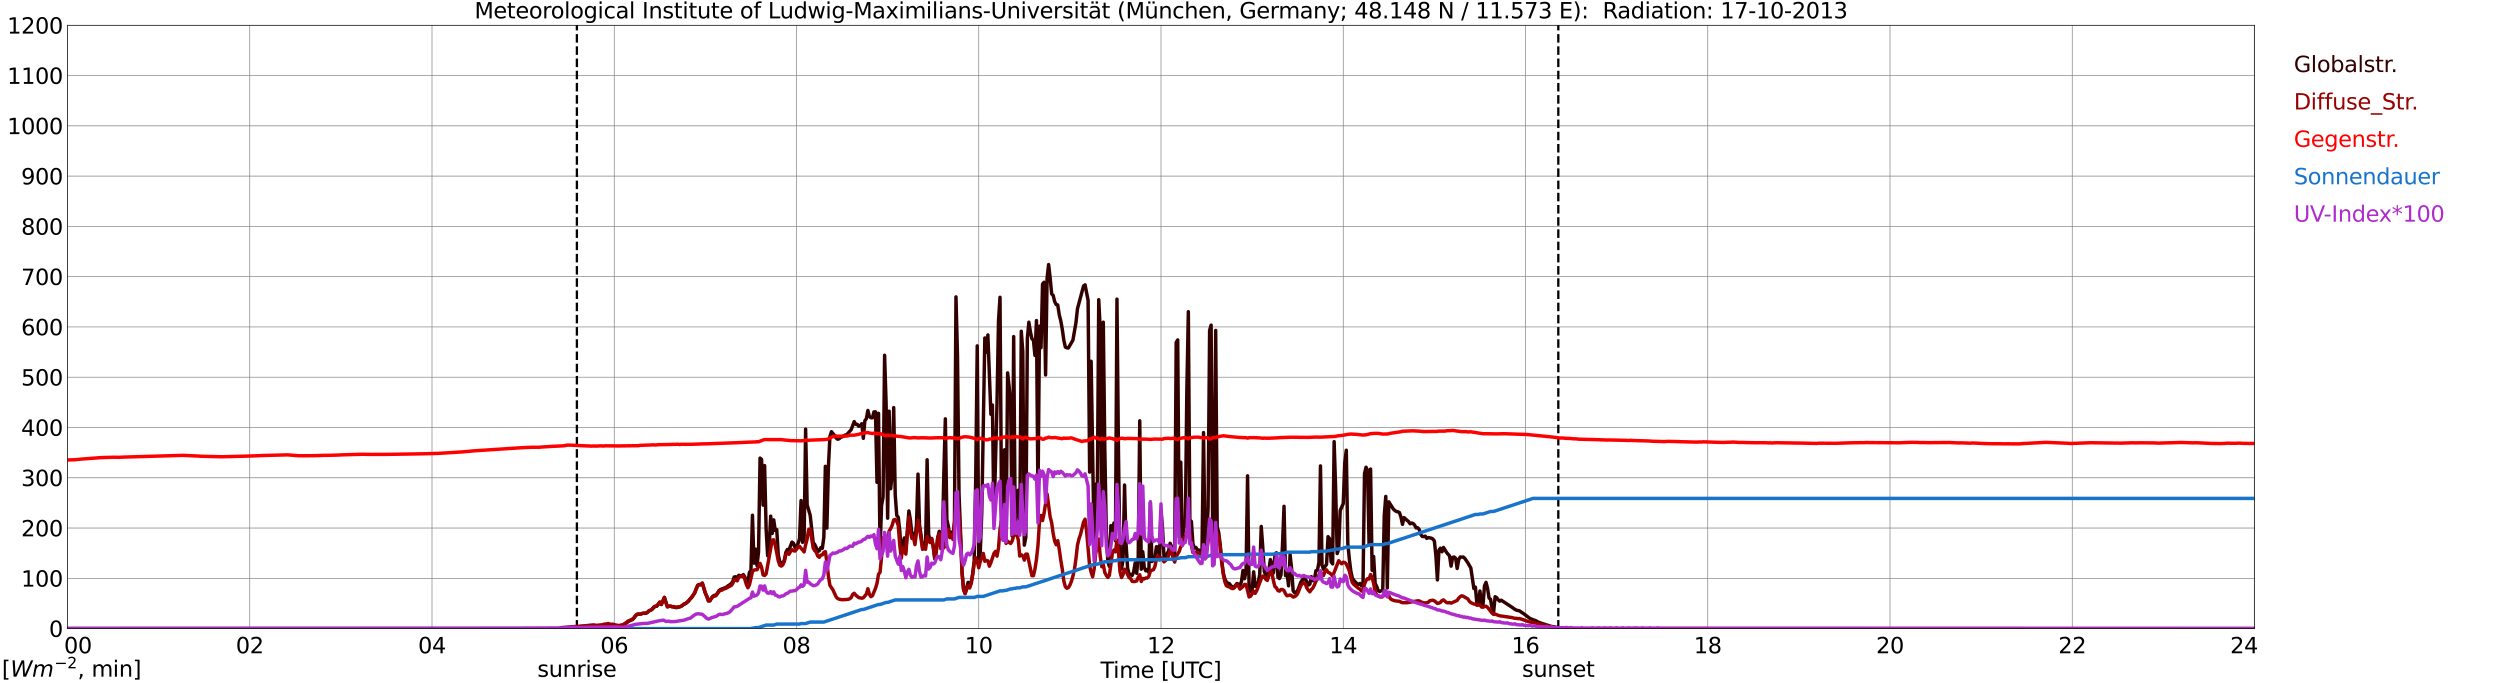 <?xml version="1.0" encoding="utf-8" standalone="no"?>
<!DOCTYPE svg PUBLIC "-//W3C//DTD SVG 1.1//EN"
  "http://www.w3.org/Graphics/SVG/1.1/DTD/svg11.dtd">
<svg xmlns:xlink="http://www.w3.org/1999/xlink" width="1085.4pt" height="296.64pt" viewBox="0 0 1085.4 296.64" xmlns="http://www.w3.org/2000/svg" version="1.1">
 <defs>
  <style type="text/css">*{stroke-linejoin: round; stroke-linecap: butt}</style>
 </defs>
 <g id="figure_1">
  <g id="patch_1">
   <path d="M 0 296.64 
L 1085.4 296.64 
L 1085.4 0 
L 0 0 
z
" style="fill: #ffffff"/>
  </g>
  <g id="axes_1">
   <g id="patch_2">
    <path d="M 29.306 272.909 
L 978.814 272.909 
L 978.814 10.976 
L 29.306 10.976 
z
" style="fill: #ffffff"/>
   </g>
   <g id="patch_3">
    <path d="M 978.814 272.909 
L 978.814 272.909 
L 978.814 10.976 
L 978.814 10.976 
z
" clip-path="url(#p41e375edc5)" style="fill: #d3d3d3; opacity: 0.25; stroke: #d3d3d3; stroke-linejoin: miter"/>
   </g>
   <g id="matplotlib.axis_1">
    <g id="xtick_1">
     <g id="line2d_1">
      <path d="M 29.306 272.909 
L 29.306 10.976 
" clip-path="url(#p41e375edc5)" style="fill: none; stroke: #808080; stroke-width: 0.3; stroke-linecap: square"/>
     </g>
     <g id="line2d_2"/>
     <g id="text_1">
      <!--    00 -->
      <g transform="translate(18.733 283.627) scale(0.095 -0.095)">
       <defs>
        <path id="DejaVuSans-20" transform="scale(0.016)"/>
        <path id="DejaVuSans-30" d="M 2034 4250 
Q 1547 4250 1301 3770 
Q 1056 3291 1056 2328 
Q 1056 1369 1301 889 
Q 1547 409 2034 409 
Q 2525 409 2770 889 
Q 3016 1369 3016 2328 
Q 3016 3291 2770 3770 
Q 2525 4250 2034 4250 
z
M 2034 4750 
Q 2819 4750 3233 4129 
Q 3647 3509 3647 2328 
Q 3647 1150 3233 529 
Q 2819 -91 2034 -91 
Q 1250 -91 836 529 
Q 422 1150 422 2328 
Q 422 3509 836 4129 
Q 1250 4750 2034 4750 
z
" transform="scale(0.016)"/>
       </defs>
       <use xlink:href="#DejaVuSans-20"/>
       <use xlink:href="#DejaVuSans-20" transform="translate(31.787 0)"/>
       <use xlink:href="#DejaVuSans-20" transform="translate(63.574 0)"/>
       <use xlink:href="#DejaVuSans-30" transform="translate(95.361 0)"/>
       <use xlink:href="#DejaVuSans-30" transform="translate(158.984 0)"/>
      </g>
     </g>
    </g>
    <g id="xtick_2">
     <g id="line2d_3">
      <path d="M 108.431 272.909 
L 108.431 10.976 
" clip-path="url(#p41e375edc5)" style="fill: none; stroke: #808080; stroke-width: 0.3; stroke-linecap: square"/>
     </g>
     <g id="line2d_4"/>
     <g id="text_2">
      <!-- 02 -->
      <g transform="translate(102.387 283.627) scale(0.095 -0.095)">
       <defs>
        <path id="DejaVuSans-32" d="M 1228 531 
L 3431 531 
L 3431 0 
L 469 0 
L 469 531 
Q 828 903 1448 1529 
Q 2069 2156 2228 2338 
Q 2531 2678 2651 2914 
Q 2772 3150 2772 3378 
Q 2772 3750 2511 3984 
Q 2250 4219 1831 4219 
Q 1534 4219 1204 4116 
Q 875 4013 500 3803 
L 500 4441 
Q 881 4594 1212 4672 
Q 1544 4750 1819 4750 
Q 2544 4750 2975 4387 
Q 3406 4025 3406 3419 
Q 3406 3131 3298 2873 
Q 3191 2616 2906 2266 
Q 2828 2175 2409 1742 
Q 1991 1309 1228 531 
z
" transform="scale(0.016)"/>
       </defs>
       <use xlink:href="#DejaVuSans-30"/>
       <use xlink:href="#DejaVuSans-32" transform="translate(63.623 0)"/>
      </g>
     </g>
    </g>
    <g id="xtick_3">
     <g id="line2d_5">
      <path d="M 187.557 272.909 
L 187.557 10.976 
" clip-path="url(#p41e375edc5)" style="fill: none; stroke: #808080; stroke-width: 0.3; stroke-linecap: square"/>
     </g>
     <g id="line2d_6"/>
     <g id="text_3">
      <!-- 04 -->
      <g transform="translate(181.513 283.627) scale(0.095 -0.095)">
       <defs>
        <path id="DejaVuSans-34" d="M 2419 4116 
L 825 1625 
L 2419 1625 
L 2419 4116 
z
M 2253 4666 
L 3047 4666 
L 3047 1625 
L 3713 1625 
L 3713 1100 
L 3047 1100 
L 3047 0 
L 2419 0 
L 2419 1100 
L 313 1100 
L 313 1709 
L 2253 4666 
z
" transform="scale(0.016)"/>
       </defs>
       <use xlink:href="#DejaVuSans-30"/>
       <use xlink:href="#DejaVuSans-34" transform="translate(63.623 0)"/>
      </g>
     </g>
    </g>
    <g id="xtick_4">
     <g id="line2d_7">
      <path d="M 266.683 272.909 
L 266.683 10.976 
" clip-path="url(#p41e375edc5)" style="fill: none; stroke: #808080; stroke-width: 0.3; stroke-linecap: square"/>
     </g>
     <g id="line2d_8"/>
     <g id="text_4">
      <!-- 06 -->
      <g transform="translate(260.638 283.627) scale(0.095 -0.095)">
       <defs>
        <path id="DejaVuSans-36" d="M 2113 2584 
Q 1688 2584 1439 2293 
Q 1191 2003 1191 1497 
Q 1191 994 1439 701 
Q 1688 409 2113 409 
Q 2538 409 2786 701 
Q 3034 994 3034 1497 
Q 3034 2003 2786 2293 
Q 2538 2584 2113 2584 
z
M 3366 4563 
L 3366 3988 
Q 3128 4100 2886 4159 
Q 2644 4219 2406 4219 
Q 1781 4219 1451 3797 
Q 1122 3375 1075 2522 
Q 1259 2794 1537 2939 
Q 1816 3084 2150 3084 
Q 2853 3084 3261 2657 
Q 3669 2231 3669 1497 
Q 3669 778 3244 343 
Q 2819 -91 2113 -91 
Q 1303 -91 875 529 
Q 447 1150 447 2328 
Q 447 3434 972 4092 
Q 1497 4750 2381 4750 
Q 2619 4750 2861 4703 
Q 3103 4656 3366 4563 
z
" transform="scale(0.016)"/>
       </defs>
       <use xlink:href="#DejaVuSans-30"/>
       <use xlink:href="#DejaVuSans-36" transform="translate(63.623 0)"/>
      </g>
     </g>
    </g>
    <g id="xtick_5">
     <g id="line2d_9">
      <path d="M 345.808 272.909 
L 345.808 10.976 
" clip-path="url(#p41e375edc5)" style="fill: none; stroke: #808080; stroke-width: 0.3; stroke-linecap: square"/>
     </g>
     <g id="line2d_10"/>
     <g id="text_5">
      <!-- 08 -->
      <g transform="translate(339.764 283.627) scale(0.095 -0.095)">
       <defs>
        <path id="DejaVuSans-38" d="M 2034 2216 
Q 1584 2216 1326 1975 
Q 1069 1734 1069 1313 
Q 1069 891 1326 650 
Q 1584 409 2034 409 
Q 2484 409 2743 651 
Q 3003 894 3003 1313 
Q 3003 1734 2745 1975 
Q 2488 2216 2034 2216 
z
M 1403 2484 
Q 997 2584 770 2862 
Q 544 3141 544 3541 
Q 544 4100 942 4425 
Q 1341 4750 2034 4750 
Q 2731 4750 3128 4425 
Q 3525 4100 3525 3541 
Q 3525 3141 3298 2862 
Q 3072 2584 2669 2484 
Q 3125 2378 3379 2068 
Q 3634 1759 3634 1313 
Q 3634 634 3220 271 
Q 2806 -91 2034 -91 
Q 1263 -91 848 271 
Q 434 634 434 1313 
Q 434 1759 690 2068 
Q 947 2378 1403 2484 
z
M 1172 3481 
Q 1172 3119 1398 2916 
Q 1625 2713 2034 2713 
Q 2441 2713 2670 2916 
Q 2900 3119 2900 3481 
Q 2900 3844 2670 4047 
Q 2441 4250 2034 4250 
Q 1625 4250 1398 4047 
Q 1172 3844 1172 3481 
z
" transform="scale(0.016)"/>
       </defs>
       <use xlink:href="#DejaVuSans-30"/>
       <use xlink:href="#DejaVuSans-38" transform="translate(63.623 0)"/>
      </g>
     </g>
    </g>
    <g id="xtick_6">
     <g id="line2d_11">
      <path d="M 424.934 272.909 
L 424.934 10.976 
" clip-path="url(#p41e375edc5)" style="fill: none; stroke: #808080; stroke-width: 0.3; stroke-linecap: square"/>
     </g>
     <g id="line2d_12"/>
     <g id="text_6">
      <!-- 10 -->
      <g transform="translate(418.89 283.627) scale(0.095 -0.095)">
       <defs>
        <path id="DejaVuSans-31" d="M 794 531 
L 1825 531 
L 1825 4091 
L 703 3866 
L 703 4441 
L 1819 4666 
L 2450 4666 
L 2450 531 
L 3481 531 
L 3481 0 
L 794 0 
L 794 531 
z
" transform="scale(0.016)"/>
       </defs>
       <use xlink:href="#DejaVuSans-31"/>
       <use xlink:href="#DejaVuSans-30" transform="translate(63.623 0)"/>
      </g>
     </g>
    </g>
    <g id="xtick_7">
     <g id="line2d_13">
      <path d="M 504.06 272.909 
L 504.06 10.976 
" clip-path="url(#p41e375edc5)" style="fill: none; stroke: #808080; stroke-width: 0.3; stroke-linecap: square"/>
     </g>
     <g id="line2d_14"/>
     <g id="text_7">
      <!-- 12 -->
      <g transform="translate(498.015 283.627) scale(0.095 -0.095)">
       <use xlink:href="#DejaVuSans-31"/>
       <use xlink:href="#DejaVuSans-32" transform="translate(63.623 0)"/>
      </g>
     </g>
    </g>
    <g id="xtick_8">
     <g id="line2d_15">
      <path d="M 583.185 272.909 
L 583.185 10.976 
" clip-path="url(#p41e375edc5)" style="fill: none; stroke: #808080; stroke-width: 0.3; stroke-linecap: square"/>
     </g>
     <g id="line2d_16"/>
     <g id="text_8">
      <!-- 14 -->
      <g transform="translate(577.141 283.627) scale(0.095 -0.095)">
       <use xlink:href="#DejaVuSans-31"/>
       <use xlink:href="#DejaVuSans-34" transform="translate(63.623 0)"/>
      </g>
     </g>
    </g>
    <g id="xtick_9">
     <g id="line2d_17">
      <path d="M 662.311 272.909 
L 662.311 10.976 
" clip-path="url(#p41e375edc5)" style="fill: none; stroke: #808080; stroke-width: 0.3; stroke-linecap: square"/>
     </g>
     <g id="line2d_18"/>
     <g id="text_9">
      <!-- 16 -->
      <g transform="translate(656.267 283.627) scale(0.095 -0.095)">
       <use xlink:href="#DejaVuSans-31"/>
       <use xlink:href="#DejaVuSans-36" transform="translate(63.623 0)"/>
      </g>
     </g>
    </g>
    <g id="xtick_10">
     <g id="line2d_19">
      <path d="M 741.437 272.909 
L 741.437 10.976 
" clip-path="url(#p41e375edc5)" style="fill: none; stroke: #808080; stroke-width: 0.3; stroke-linecap: square"/>
     </g>
     <g id="line2d_20"/>
     <g id="text_10">
      <!-- 18 -->
      <g transform="translate(735.392 283.627) scale(0.095 -0.095)">
       <use xlink:href="#DejaVuSans-31"/>
       <use xlink:href="#DejaVuSans-38" transform="translate(63.623 0)"/>
      </g>
     </g>
    </g>
    <g id="xtick_11">
     <g id="line2d_21">
      <path d="M 820.562 272.909 
L 820.562 10.976 
" clip-path="url(#p41e375edc5)" style="fill: none; stroke: #808080; stroke-width: 0.3; stroke-linecap: square"/>
     </g>
     <g id="line2d_22"/>
     <g id="text_11">
      <!-- 20 -->
      <g transform="translate(814.518 283.627) scale(0.095 -0.095)">
       <use xlink:href="#DejaVuSans-32"/>
       <use xlink:href="#DejaVuSans-30" transform="translate(63.623 0)"/>
      </g>
     </g>
    </g>
    <g id="xtick_12">
     <g id="line2d_23">
      <path d="M 899.688 272.909 
L 899.688 10.976 
" clip-path="url(#p41e375edc5)" style="fill: none; stroke: #808080; stroke-width: 0.3; stroke-linecap: square"/>
     </g>
     <g id="line2d_24"/>
     <g id="text_12">
      <!-- 22 -->
      <g transform="translate(893.644 283.627) scale(0.095 -0.095)">
       <use xlink:href="#DejaVuSans-32"/>
       <use xlink:href="#DejaVuSans-32" transform="translate(63.623 0)"/>
      </g>
     </g>
    </g>
    <g id="xtick_13">
     <g id="line2d_25">
      <path d="M 978.814 272.909 
L 978.814 10.976 
" clip-path="url(#p41e375edc5)" style="fill: none; stroke: #808080; stroke-width: 0.3; stroke-linecap: square"/>
     </g>
     <g id="line2d_26"/>
     <g id="text_13">
      <!-- 24    -->
      <g transform="translate(968.241 283.627) scale(0.095 -0.095)">
       <use xlink:href="#DejaVuSans-32"/>
       <use xlink:href="#DejaVuSans-34" transform="translate(63.623 0)"/>
       <use xlink:href="#DejaVuSans-20" transform="translate(127.246 0)"/>
       <use xlink:href="#DejaVuSans-20" transform="translate(159.033 0)"/>
       <use xlink:href="#DejaVuSans-20" transform="translate(190.82 0)"/>
      </g>
     </g>
    </g>
    <g id="text_14">
     <!-- Time [UTC] -->
     <g transform="translate(477.806 294.322) scale(0.095 -0.095)">
      <defs>
       <path id="DejaVuSans-54" d="M -19 4666 
L 3928 4666 
L 3928 4134 
L 2272 4134 
L 2272 0 
L 1638 0 
L 1638 4134 
L -19 4134 
L -19 4666 
z
" transform="scale(0.016)"/>
       <path id="DejaVuSans-69" d="M 603 3500 
L 1178 3500 
L 1178 0 
L 603 0 
L 603 3500 
z
M 603 4863 
L 1178 4863 
L 1178 4134 
L 603 4134 
L 603 4863 
z
" transform="scale(0.016)"/>
       <path id="DejaVuSans-6d" d="M 3328 2828 
Q 3544 3216 3844 3400 
Q 4144 3584 4550 3584 
Q 5097 3584 5394 3201 
Q 5691 2819 5691 2113 
L 5691 0 
L 5113 0 
L 5113 2094 
Q 5113 2597 4934 2840 
Q 4756 3084 4391 3084 
Q 3944 3084 3684 2787 
Q 3425 2491 3425 1978 
L 3425 0 
L 2847 0 
L 2847 2094 
Q 2847 2600 2669 2842 
Q 2491 3084 2119 3084 
Q 1678 3084 1418 2786 
Q 1159 2488 1159 1978 
L 1159 0 
L 581 0 
L 581 3500 
L 1159 3500 
L 1159 2956 
Q 1356 3278 1631 3431 
Q 1906 3584 2284 3584 
Q 2666 3584 2933 3390 
Q 3200 3197 3328 2828 
z
" transform="scale(0.016)"/>
       <path id="DejaVuSans-65" d="M 3597 1894 
L 3597 1613 
L 953 1613 
Q 991 1019 1311 708 
Q 1631 397 2203 397 
Q 2534 397 2845 478 
Q 3156 559 3463 722 
L 3463 178 
Q 3153 47 2828 -22 
Q 2503 -91 2169 -91 
Q 1331 -91 842 396 
Q 353 884 353 1716 
Q 353 2575 817 3079 
Q 1281 3584 2069 3584 
Q 2775 3584 3186 3129 
Q 3597 2675 3597 1894 
z
M 3022 2063 
Q 3016 2534 2758 2815 
Q 2500 3097 2075 3097 
Q 1594 3097 1305 2825 
Q 1016 2553 972 2059 
L 3022 2063 
z
" transform="scale(0.016)"/>
       <path id="DejaVuSans-5b" d="M 550 4863 
L 1875 4863 
L 1875 4416 
L 1125 4416 
L 1125 -397 
L 1875 -397 
L 1875 -844 
L 550 -844 
L 550 4863 
z
" transform="scale(0.016)"/>
       <path id="DejaVuSans-55" d="M 556 4666 
L 1191 4666 
L 1191 1831 
Q 1191 1081 1462 751 
Q 1734 422 2344 422 
Q 2950 422 3222 751 
Q 3494 1081 3494 1831 
L 3494 4666 
L 4128 4666 
L 4128 1753 
Q 4128 841 3676 375 
Q 3225 -91 2344 -91 
Q 1459 -91 1007 375 
Q 556 841 556 1753 
L 556 4666 
z
" transform="scale(0.016)"/>
       <path id="DejaVuSans-43" d="M 4122 4306 
L 4122 3641 
Q 3803 3938 3442 4084 
Q 3081 4231 2675 4231 
Q 1875 4231 1450 3742 
Q 1025 3253 1025 2328 
Q 1025 1406 1450 917 
Q 1875 428 2675 428 
Q 3081 428 3442 575 
Q 3803 722 4122 1019 
L 4122 359 
Q 3791 134 3420 21 
Q 3050 -91 2638 -91 
Q 1578 -91 968 557 
Q 359 1206 359 2328 
Q 359 3453 968 4101 
Q 1578 4750 2638 4750 
Q 3056 4750 3426 4639 
Q 3797 4528 4122 4306 
z
" transform="scale(0.016)"/>
       <path id="DejaVuSans-5d" d="M 1947 4863 
L 1947 -844 
L 622 -844 
L 622 -397 
L 1369 -397 
L 1369 4416 
L 622 4416 
L 622 4863 
L 1947 4863 
z
" transform="scale(0.016)"/>
      </defs>
      <use xlink:href="#DejaVuSans-54"/>
      <use xlink:href="#DejaVuSans-69" transform="translate(57.959 0)"/>
      <use xlink:href="#DejaVuSans-6d" transform="translate(85.742 0)"/>
      <use xlink:href="#DejaVuSans-65" transform="translate(183.154 0)"/>
      <use xlink:href="#DejaVuSans-20" transform="translate(244.678 0)"/>
      <use xlink:href="#DejaVuSans-5b" transform="translate(276.465 0)"/>
      <use xlink:href="#DejaVuSans-55" transform="translate(315.479 0)"/>
      <use xlink:href="#DejaVuSans-54" transform="translate(388.672 0)"/>
      <use xlink:href="#DejaVuSans-43" transform="translate(443.881 0)"/>
      <use xlink:href="#DejaVuSans-5d" transform="translate(513.705 0)"/>
     </g>
    </g>
   </g>
   <g id="matplotlib.axis_2">
    <g id="ytick_1">
     <g id="line2d_27">
      <path d="M 29.306 272.909 
L 978.814 272.909 
" clip-path="url(#p41e375edc5)" style="fill: none; stroke: #808080; stroke-width: 0.3; stroke-linecap: square"/>
     </g>
     <g id="line2d_28"/>
     <g id="text_15">
      <!-- 0 -->
      <g transform="translate(21.261 276.518) scale(0.095 -0.095)">
       <use xlink:href="#DejaVuSans-30"/>
      </g>
     </g>
    </g>
    <g id="ytick_2">
     <g id="line2d_29">
      <path d="M 29.306 251.081 
L 978.814 251.081 
" clip-path="url(#p41e375edc5)" style="fill: none; stroke: #808080; stroke-width: 0.3; stroke-linecap: square"/>
     </g>
     <g id="line2d_30"/>
     <g id="text_16">
      <!-- 100 -->
      <g transform="translate(9.173 254.69) scale(0.095 -0.095)">
       <use xlink:href="#DejaVuSans-31"/>
       <use xlink:href="#DejaVuSans-30" transform="translate(63.623 0)"/>
       <use xlink:href="#DejaVuSans-30" transform="translate(127.246 0)"/>
      </g>
     </g>
    </g>
    <g id="ytick_3">
     <g id="line2d_31">
      <path d="M 29.306 229.253 
L 978.814 229.253 
" clip-path="url(#p41e375edc5)" style="fill: none; stroke: #808080; stroke-width: 0.3; stroke-linecap: square"/>
     </g>
     <g id="line2d_32"/>
     <g id="text_17">
      <!-- 200 -->
      <g transform="translate(9.173 232.863) scale(0.095 -0.095)">
       <use xlink:href="#DejaVuSans-32"/>
       <use xlink:href="#DejaVuSans-30" transform="translate(63.623 0)"/>
       <use xlink:href="#DejaVuSans-30" transform="translate(127.246 0)"/>
      </g>
     </g>
    </g>
    <g id="ytick_4">
     <g id="line2d_33">
      <path d="M 29.306 207.426 
L 978.814 207.426 
" clip-path="url(#p41e375edc5)" style="fill: none; stroke: #808080; stroke-width: 0.3; stroke-linecap: square"/>
     </g>
     <g id="line2d_34"/>
     <g id="text_18">
      <!-- 300 -->
      <g transform="translate(9.173 211.035) scale(0.095 -0.095)">
       <defs>
        <path id="DejaVuSans-33" d="M 2597 2516 
Q 3050 2419 3304 2112 
Q 3559 1806 3559 1356 
Q 3559 666 3084 287 
Q 2609 -91 1734 -91 
Q 1441 -91 1130 -33 
Q 819 25 488 141 
L 488 750 
Q 750 597 1062 519 
Q 1375 441 1716 441 
Q 2309 441 2620 675 
Q 2931 909 2931 1356 
Q 2931 1769 2642 2001 
Q 2353 2234 1838 2234 
L 1294 2234 
L 1294 2753 
L 1863 2753 
Q 2328 2753 2575 2939 
Q 2822 3125 2822 3475 
Q 2822 3834 2567 4026 
Q 2313 4219 1838 4219 
Q 1578 4219 1281 4162 
Q 984 4106 628 3988 
L 628 4550 
Q 988 4650 1302 4700 
Q 1616 4750 1894 4750 
Q 2613 4750 3031 4423 
Q 3450 4097 3450 3541 
Q 3450 3153 3228 2886 
Q 3006 2619 2597 2516 
z
" transform="scale(0.016)"/>
       </defs>
       <use xlink:href="#DejaVuSans-33"/>
       <use xlink:href="#DejaVuSans-30" transform="translate(63.623 0)"/>
       <use xlink:href="#DejaVuSans-30" transform="translate(127.246 0)"/>
      </g>
     </g>
    </g>
    <g id="ytick_5">
     <g id="line2d_35">
      <path d="M 29.306 185.598 
L 978.814 185.598 
" clip-path="url(#p41e375edc5)" style="fill: none; stroke: #808080; stroke-width: 0.3; stroke-linecap: square"/>
     </g>
     <g id="line2d_36"/>
     <g id="text_19">
      <!-- 400 -->
      <g transform="translate(9.173 189.207) scale(0.095 -0.095)">
       <use xlink:href="#DejaVuSans-34"/>
       <use xlink:href="#DejaVuSans-30" transform="translate(63.623 0)"/>
       <use xlink:href="#DejaVuSans-30" transform="translate(127.246 0)"/>
      </g>
     </g>
    </g>
    <g id="ytick_6">
     <g id="line2d_37">
      <path d="M 29.306 163.77 
L 978.814 163.77 
" clip-path="url(#p41e375edc5)" style="fill: none; stroke: #808080; stroke-width: 0.3; stroke-linecap: square"/>
     </g>
     <g id="line2d_38"/>
     <g id="text_20">
      <!-- 500 -->
      <g transform="translate(9.173 167.379) scale(0.095 -0.095)">
       <defs>
        <path id="DejaVuSans-35" d="M 691 4666 
L 3169 4666 
L 3169 4134 
L 1269 4134 
L 1269 2991 
Q 1406 3038 1543 3061 
Q 1681 3084 1819 3084 
Q 2600 3084 3056 2656 
Q 3513 2228 3513 1497 
Q 3513 744 3044 326 
Q 2575 -91 1722 -91 
Q 1428 -91 1123 -41 
Q 819 9 494 109 
L 494 744 
Q 775 591 1075 516 
Q 1375 441 1709 441 
Q 2250 441 2565 725 
Q 2881 1009 2881 1497 
Q 2881 1984 2565 2268 
Q 2250 2553 1709 2553 
Q 1456 2553 1204 2497 
Q 953 2441 691 2322 
L 691 4666 
z
" transform="scale(0.016)"/>
       </defs>
       <use xlink:href="#DejaVuSans-35"/>
       <use xlink:href="#DejaVuSans-30" transform="translate(63.623 0)"/>
       <use xlink:href="#DejaVuSans-30" transform="translate(127.246 0)"/>
      </g>
     </g>
    </g>
    <g id="ytick_7">
     <g id="line2d_39">
      <path d="M 29.306 141.942 
L 978.814 141.942 
" clip-path="url(#p41e375edc5)" style="fill: none; stroke: #808080; stroke-width: 0.3; stroke-linecap: square"/>
     </g>
     <g id="line2d_40"/>
     <g id="text_21">
      <!-- 600 -->
      <g transform="translate(9.173 145.551) scale(0.095 -0.095)">
       <use xlink:href="#DejaVuSans-36"/>
       <use xlink:href="#DejaVuSans-30" transform="translate(63.623 0)"/>
       <use xlink:href="#DejaVuSans-30" transform="translate(127.246 0)"/>
      </g>
     </g>
    </g>
    <g id="ytick_8">
     <g id="line2d_41">
      <path d="M 29.306 120.114 
L 978.814 120.114 
" clip-path="url(#p41e375edc5)" style="fill: none; stroke: #808080; stroke-width: 0.3; stroke-linecap: square"/>
     </g>
     <g id="line2d_42"/>
     <g id="text_22">
      <!-- 700 -->
      <g transform="translate(9.173 123.724) scale(0.095 -0.095)">
       <defs>
        <path id="DejaVuSans-37" d="M 525 4666 
L 3525 4666 
L 3525 4397 
L 1831 0 
L 1172 0 
L 2766 4134 
L 525 4134 
L 525 4666 
z
" transform="scale(0.016)"/>
       </defs>
       <use xlink:href="#DejaVuSans-37"/>
       <use xlink:href="#DejaVuSans-30" transform="translate(63.623 0)"/>
       <use xlink:href="#DejaVuSans-30" transform="translate(127.246 0)"/>
      </g>
     </g>
    </g>
    <g id="ytick_9">
     <g id="line2d_43">
      <path d="M 29.306 98.287 
L 978.814 98.287 
" clip-path="url(#p41e375edc5)" style="fill: none; stroke: #808080; stroke-width: 0.3; stroke-linecap: square"/>
     </g>
     <g id="line2d_44"/>
     <g id="text_23">
      <!-- 800 -->
      <g transform="translate(9.173 101.896) scale(0.095 -0.095)">
       <use xlink:href="#DejaVuSans-38"/>
       <use xlink:href="#DejaVuSans-30" transform="translate(63.623 0)"/>
       <use xlink:href="#DejaVuSans-30" transform="translate(127.246 0)"/>
      </g>
     </g>
    </g>
    <g id="ytick_10">
     <g id="line2d_45">
      <path d="M 29.306 76.459 
L 978.814 76.459 
" clip-path="url(#p41e375edc5)" style="fill: none; stroke: #808080; stroke-width: 0.3; stroke-linecap: square"/>
     </g>
     <g id="line2d_46"/>
     <g id="text_24">
      <!-- 900 -->
      <g transform="translate(9.173 80.068) scale(0.095 -0.095)">
       <defs>
        <path id="DejaVuSans-39" d="M 703 97 
L 703 672 
Q 941 559 1184 500 
Q 1428 441 1663 441 
Q 2288 441 2617 861 
Q 2947 1281 2994 2138 
Q 2813 1869 2534 1725 
Q 2256 1581 1919 1581 
Q 1219 1581 811 2004 
Q 403 2428 403 3163 
Q 403 3881 828 4315 
Q 1253 4750 1959 4750 
Q 2769 4750 3195 4129 
Q 3622 3509 3622 2328 
Q 3622 1225 3098 567 
Q 2575 -91 1691 -91 
Q 1453 -91 1209 -44 
Q 966 3 703 97 
z
M 1959 2075 
Q 2384 2075 2632 2365 
Q 2881 2656 2881 3163 
Q 2881 3666 2632 3958 
Q 2384 4250 1959 4250 
Q 1534 4250 1286 3958 
Q 1038 3666 1038 3163 
Q 1038 2656 1286 2365 
Q 1534 2075 1959 2075 
z
" transform="scale(0.016)"/>
       </defs>
       <use xlink:href="#DejaVuSans-39"/>
       <use xlink:href="#DejaVuSans-30" transform="translate(63.623 0)"/>
       <use xlink:href="#DejaVuSans-30" transform="translate(127.246 0)"/>
      </g>
     </g>
    </g>
    <g id="ytick_11">
     <g id="line2d_47">
      <path d="M 29.306 54.631 
L 978.814 54.631 
" clip-path="url(#p41e375edc5)" style="fill: none; stroke: #808080; stroke-width: 0.3; stroke-linecap: square"/>
     </g>
     <g id="line2d_48"/>
     <g id="text_25">
      <!-- 1000 -->
      <g transform="translate(3.128 58.24) scale(0.095 -0.095)">
       <use xlink:href="#DejaVuSans-31"/>
       <use xlink:href="#DejaVuSans-30" transform="translate(63.623 0)"/>
       <use xlink:href="#DejaVuSans-30" transform="translate(127.246 0)"/>
       <use xlink:href="#DejaVuSans-30" transform="translate(190.869 0)"/>
      </g>
     </g>
    </g>
    <g id="ytick_12">
     <g id="line2d_49">
      <path d="M 29.306 32.803 
L 978.814 32.803 
" clip-path="url(#p41e375edc5)" style="fill: none; stroke: #808080; stroke-width: 0.3; stroke-linecap: square"/>
     </g>
     <g id="line2d_50"/>
     <g id="text_26">
      <!-- 1100 -->
      <g transform="translate(3.128 36.413) scale(0.095 -0.095)">
       <use xlink:href="#DejaVuSans-31"/>
       <use xlink:href="#DejaVuSans-31" transform="translate(63.623 0)"/>
       <use xlink:href="#DejaVuSans-30" transform="translate(127.246 0)"/>
       <use xlink:href="#DejaVuSans-30" transform="translate(190.869 0)"/>
      </g>
     </g>
    </g>
    <g id="ytick_13">
     <g id="line2d_51">
      <path d="M 29.306 10.976 
L 978.814 10.976 
" clip-path="url(#p41e375edc5)" style="fill: none; stroke: #808080; stroke-width: 0.3; stroke-linecap: square"/>
     </g>
     <g id="line2d_52"/>
     <g id="text_27">
      <!-- 1200 -->
      <g transform="translate(3.128 14.585) scale(0.095 -0.095)">
       <use xlink:href="#DejaVuSans-31"/>
       <use xlink:href="#DejaVuSans-32" transform="translate(63.623 0)"/>
       <use xlink:href="#DejaVuSans-30" transform="translate(127.246 0)"/>
       <use xlink:href="#DejaVuSans-30" transform="translate(190.869 0)"/>
      </g>
     </g>
    </g>
   </g>
   <g id="line2d_53">
    <path d="M 250.462 272.909 
L 250.462 10.976 
" clip-path="url(#p41e375edc5)" style="fill: none; stroke-dasharray: 3.7,1.6; stroke-dashoffset: 0; stroke: #000000"/>
   </g>
   <g id="line2d_54">
    <path d="M 676.554 272.909 
L 676.554 10.976 
" clip-path="url(#p41e375edc5)" style="fill: none; stroke-dasharray: 3.7,1.6; stroke-dashoffset: 0; stroke: #000000"/>
   </g>
   <g id="line2d_55">
    <path d="M 29.306 272.909 
L 242.945 272.909 
L 243.604 272.719 
L 244.264 272.749 
L 246.242 272.542 
L 249.539 272.335 
L 252.836 271.979 
L 254.155 271.951 
L 258.111 271.684 
L 258.77 271.831 
L 260.089 271.802 
L 260.748 271.831 
L 262.726 271.328 
L 263.386 271.298 
L 264.045 271.149 
L 264.705 271.208 
L 265.364 271.477 
L 266.023 271.357 
L 267.342 271.684 
L 268.002 271.654 
L 268.661 271.831 
L 269.98 271.595 
L 270.639 271.387 
L 271.298 270.883 
L 271.958 270.527 
L 272.617 269.877 
L 274.595 268.989 
L 275.255 268.308 
L 275.914 267.36 
L 276.573 266.766 
L 277.233 266.559 
L 277.892 266.677 
L 279.211 266.234 
L 279.87 266.293 
L 280.53 266.203 
L 281.189 265.789 
L 281.849 265.138 
L 282.508 264.959 
L 283.167 264.516 
L 283.827 263.776 
L 284.486 263.302 
L 285.145 263.182 
L 286.464 261.526 
L 287.124 262.473 
L 287.783 261.139 
L 288.442 259.362 
L 289.761 263.451 
L 291.08 263.154 
L 291.739 263.451 
L 292.399 263.51 
L 293.717 263.835 
L 295.696 263.243 
L 297.014 262.353 
L 297.674 262.028 
L 298.992 260.932 
L 299.652 260.044 
L 300.311 259.421 
L 301.63 257.409 
L 302.949 254.032 
L 303.608 253.735 
L 304.267 253.766 
L 304.927 253.172 
L 306.246 257.586 
L 306.905 259.007 
L 307.564 260.904 
L 308.224 260.842 
L 308.883 259.688 
L 309.543 258.83 
L 310.202 258.474 
L 310.861 258.297 
L 311.521 257.496 
L 312.18 256.4 
L 312.839 255.927 
L 314.818 255.156 
L 315.477 254.862 
L 316.136 254.298 
L 316.796 253.912 
L 317.455 253.38 
L 318.114 252.55 
L 318.774 250.507 
L 319.433 250.417 
L 320.093 251.454 
L 320.752 249.767 
L 321.411 250.064 
L 322.071 250.003 
L 322.73 249.47 
L 323.39 250.566 
L 324.049 252.343 
L 324.708 252.877 
L 325.368 248.492 
L 326.027 247.752 
L 326.686 223.705 
L 327.346 244.496 
L 328.005 238.395 
L 328.665 245.532 
L 329.324 239.637 
L 329.983 198.884 
L 330.643 199.476 
L 331.302 219.319 
L 331.961 202.143 
L 332.621 229.685 
L 333.28 241.296 
L 333.94 237.535 
L 334.599 224.089 
L 335.258 231.611 
L 335.918 225.717 
L 336.577 230.338 
L 337.236 229.954 
L 337.896 240.97 
L 338.555 243.815 
L 339.215 244.703 
L 339.874 244.437 
L 340.533 243.162 
L 341.193 239.816 
L 341.852 238.572 
L 342.512 238.838 
L 343.83 235.374 
L 344.49 235.817 
L 345.149 237.742 
L 345.808 237.151 
L 346.468 236.024 
L 347.127 233.892 
L 347.787 217.307 
L 348.446 235.461 
L 349.105 234.78 
L 349.765 186.298 
L 350.424 219.173 
L 351.743 223.674 
L 353.062 235.668 
L 353.721 236.38 
L 354.38 237.801 
L 355.04 239.49 
L 355.699 239.104 
L 356.359 237.742 
L 357.018 238.067 
L 357.677 233.3 
L 358.337 202.468 
L 358.996 229.271 
L 359.655 202.853 
L 360.315 189.555 
L 360.974 187.423 
L 362.293 189.023 
L 362.952 190.059 
L 363.612 190.681 
L 364.271 190.533 
L 364.93 189.911 
L 366.249 189.378 
L 366.909 188.874 
L 367.568 188.815 
L 369.546 186.534 
L 370.865 183.04 
L 371.524 184.225 
L 372.184 184.253 
L 372.843 185.083 
L 373.502 184.788 
L 374.162 183.958 
L 374.821 190.295 
L 375.481 182.684 
L 376.14 181.767 
L 376.799 178.211 
L 377.459 180.848 
L 378.118 181.381 
L 378.777 181.381 
L 379.437 178.833 
L 380.096 178.805 
L 380.756 209.399 
L 381.415 179.455 
L 382.074 239.045 
L 382.734 219.498 
L 383.393 215.796 
L 384.053 154.251 
L 384.712 175.042 
L 385.371 224.977 
L 386.031 178.508 
L 386.69 212.182 
L 387.349 205.725 
L 388.009 176.967 
L 388.668 214.849 
L 389.328 223.764 
L 389.987 224.562 
L 390.646 230.428 
L 391.306 240.615 
L 391.965 235.758 
L 392.624 233.566 
L 393.284 239.222 
L 394.603 221.838 
L 395.262 225.717 
L 395.921 232.056 
L 396.581 231.611 
L 397.24 234.099 
L 397.899 227.88 
L 398.559 205.845 
L 399.218 227.968 
L 399.878 232.292 
L 400.537 237.476 
L 401.196 235.727 
L 401.856 236.646 
L 402.515 199.624 
L 403.175 231.966 
L 403.834 235.225 
L 404.493 233.863 
L 405.153 237.209 
L 405.812 242.57 
L 406.471 239.785 
L 407.131 233.508 
L 407.79 230.663 
L 408.45 237.092 
L 409.109 237.092 
L 409.768 205.904 
L 410.428 181.854 
L 411.087 225.569 
L 411.746 228.62 
L 412.406 233.241 
L 413.065 231.019 
L 413.725 233.27 
L 414.384 226.547 
L 415.043 128.9 
L 415.703 154.312 
L 416.362 214.107 
L 417.681 248.257 
L 418.34 255.837 
L 419 257.555 
L 420.318 252.847 
L 420.978 254.595 
L 421.637 252.906 
L 422.297 249.055 
L 422.956 243.607 
L 423.615 207.532 
L 424.275 150.165 
L 424.934 242.45 
L 425.593 239.816 
L 426.253 222.281 
L 427.572 146.729 
L 428.231 152.948 
L 428.89 145.426 
L 430.209 179.87 
L 430.869 175.843 
L 431.528 226.25 
L 432.847 175.636 
L 433.506 139.443 
L 434.165 129.077 
L 434.825 220.891 
L 435.484 224.652 
L 436.144 195.272 
L 436.803 234.544 
L 437.462 161.893 
L 438.122 167.817 
L 438.781 175.042 
L 439.44 232.737 
L 440.1 146.138 
L 440.759 227.258 
L 442.078 212.834 
L 442.737 230.901 
L 443.397 143.826 
L 444.056 152.653 
L 444.716 236.677 
L 445.375 233.211 
L 446.034 146.936 
L 446.694 139.888 
L 447.353 144.005 
L 448.012 147.113 
L 448.672 147.648 
L 449.331 154.34 
L 449.991 139.177 
L 450.65 217.159 
L 451.309 141.606 
L 451.969 150.964 
L 452.628 123.332 
L 453.287 122.561 
L 453.947 162.781 
L 454.606 120.695 
L 455.266 114.861 
L 455.925 120.577 
L 456.584 127.597 
L 457.244 128.248 
L 457.903 130.974 
L 458.563 132.216 
L 459.222 132.395 
L 459.881 136.629 
L 460.541 139.295 
L 461.2 142.938 
L 461.859 147.648 
L 462.519 150.669 
L 463.178 151.023 
L 463.838 151.084 
L 465.816 147.676 
L 467.134 140.065 
L 467.794 134.054 
L 470.431 124.161 
L 471.091 123.657 
L 472.409 130.411 
L 473.069 204.957 
L 473.728 156.857 
L 475.047 237.86 
L 475.706 210.169 
L 476.366 220.771 
L 477.025 130.114 
L 477.685 143.204 
L 478.344 227.258 
L 479.003 139.888 
L 479.663 195.064 
L 480.322 231.196 
L 480.981 243.874 
L 481.641 245.886 
L 482.3 228.206 
L 482.96 232.322 
L 483.619 227.079 
L 484.278 234.78 
L 484.938 129.876 
L 485.597 196.603 
L 486.256 244.821 
L 486.916 247.071 
L 487.575 243.162 
L 488.235 210.584 
L 488.894 236.173 
L 489.553 246.687 
L 490.213 249.204 
L 490.872 249.442 
L 491.532 249.826 
L 492.191 248.257 
L 492.85 244.376 
L 493.51 248.907 
L 494.169 241.71 
L 494.828 182.714 
L 495.488 247.13 
L 496.147 239.549 
L 496.807 246.421 
L 497.466 247.842 
L 498.125 247.22 
L 498.785 248.523 
L 499.444 218.372 
L 500.103 243.784 
L 500.763 243.28 
L 501.422 242.097 
L 502.082 237.358 
L 502.741 237.535 
L 503.4 241.475 
L 504.06 222.105 
L 504.719 229.301 
L 505.379 242.215 
L 506.038 242.274 
L 506.697 240.348 
L 507.357 239.222 
L 508.016 235.876 
L 508.675 237.297 
L 509.335 241.088 
L 509.994 242.865 
L 510.654 148.654 
L 511.313 147.587 
L 511.972 233.062 
L 512.632 200.661 
L 513.291 233.743 
L 513.95 229.004 
L 514.61 228.472 
L 515.269 170.244 
L 515.929 135.326 
L 516.588 225.748 
L 517.247 226.398 
L 517.907 235.965 
L 518.566 237.98 
L 519.226 237.683 
L 519.885 238.748 
L 520.544 238.807 
L 521.204 239.222 
L 521.863 239.104 
L 522.522 187.809 
L 523.182 235.876 
L 523.841 236.47 
L 524.501 220.328 
L 525.16 143.442 
L 525.819 141.161 
L 526.479 229.806 
L 527.138 231.196 
L 527.797 143.47 
L 528.457 228.738 
L 529.116 231.168 
L 529.776 236.616 
L 530.435 243.459 
L 531.094 248.671 
L 531.754 251.277 
L 532.413 252.64 
L 533.073 253.172 
L 533.732 253.38 
L 534.391 254.24 
L 535.051 254.8 
L 535.71 254.89 
L 536.369 254.209 
L 537.029 253.351 
L 537.688 253.646 
L 538.348 254.506 
L 539.007 252.373 
L 539.666 247.663 
L 540.326 251.247 
L 540.985 248.078 
L 541.644 206.585 
L 542.304 256.016 
L 542.963 256.846 
L 543.623 255.986 
L 544.282 248.285 
L 544.941 254.565 
L 545.601 254.654 
L 546.26 252.877 
L 546.919 249.442 
L 547.579 228.561 
L 548.238 237.504 
L 548.898 248.078 
L 549.557 249.857 
L 550.216 250.389 
L 550.876 247.663 
L 551.535 242.955 
L 552.195 245.177 
L 552.854 248.789 
L 553.513 241.296 
L 554.173 239.993 
L 554.832 250.684 
L 555.491 251.188 
L 556.151 249.649 
L 556.81 236.587 
L 557.47 219.824 
L 558.129 249.915 
L 558.788 248.907 
L 559.448 254.357 
L 560.107 240.822 
L 560.766 246.953 
L 561.426 256.518 
L 562.085 257.409 
L 562.745 257.023 
L 563.404 256.342 
L 564.723 252.877 
L 565.382 251.782 
L 566.042 251.277 
L 566.701 251.277 
L 568.02 254.032 
L 568.679 253.617 
L 569.338 250.359 
L 569.998 252.135 
L 570.657 251.633 
L 571.317 247.783 
L 571.976 247.545 
L 572.635 244.168 
L 573.295 202.292 
L 573.954 245.353 
L 574.613 247.189 
L 575.273 245.886 
L 575.932 245.118 
L 576.592 233.003 
L 577.251 233.833 
L 577.91 243.961 
L 578.57 244.821 
L 579.229 191.747 
L 579.889 212.45 
L 580.548 240.318 
L 581.207 238.334 
L 581.867 221.631 
L 583.185 218.638 
L 583.845 200.986 
L 584.504 195.479 
L 585.164 235.906 
L 585.823 242.688 
L 586.482 248.019 
L 587.142 251.04 
L 587.801 252.017 
L 589.12 253.38 
L 589.779 253.766 
L 590.439 253.321 
L 591.098 254.357 
L 591.757 254.15 
L 592.417 205.666 
L 593.076 202.853 
L 593.736 204.245 
L 594.395 236.47 
L 595.054 203.654 
L 595.714 247.604 
L 596.373 241.623 
L 597.032 253.292 
L 597.692 254.565 
L 598.351 256.4 
L 599.011 256.815 
L 600.329 256.134 
L 600.989 223.792 
L 601.648 215.53 
L 602.307 255.276 
L 602.967 217.898 
L 604.945 221.037 
L 605.604 221.631 
L 606.264 222.074 
L 606.923 222.194 
L 607.582 222.548 
L 608.242 224.504 
L 608.901 227.642 
L 609.561 224.711 
L 610.879 225.896 
L 611.539 226.429 
L 612.198 227.407 
L 612.858 227.079 
L 613.517 227.287 
L 614.176 227.998 
L 614.836 229.212 
L 615.495 229.124 
L 616.154 229.834 
L 616.814 232.025 
L 617.473 232.885 
L 618.133 232.973 
L 618.792 232.768 
L 619.451 233.743 
L 620.111 233.387 
L 621.429 233.656 
L 622.089 234.01 
L 622.748 234.898 
L 623.408 241.267 
L 624.067 251.782 
L 624.726 238.838 
L 625.386 238.008 
L 626.045 239.549 
L 626.705 237.683 
L 628.023 239.816 
L 629.342 241.385 
L 630.001 245.799 
L 630.661 242.036 
L 631.32 241.828 
L 631.98 242.391 
L 632.639 246.805 
L 633.298 242.985 
L 633.958 241.828 
L 634.617 241.889 
L 635.276 241.828 
L 635.936 242.391 
L 637.255 244.317 
L 638.573 246.598 
L 639.892 255.512 
L 640.552 254.89 
L 641.211 262.117 
L 641.87 261.879 
L 642.53 256.608 
L 643.189 262.532 
L 643.848 262.739 
L 644.508 254.327 
L 645.167 252.847 
L 645.827 255.394 
L 646.486 259.629 
L 647.145 260.192 
L 647.805 264.25 
L 648.464 265.819 
L 649.123 259.066 
L 649.783 259.48 
L 650.442 260.369 
L 651.102 260.991 
L 651.761 260.576 
L 656.377 263.597 
L 657.695 264.547 
L 658.355 264.9 
L 659.674 265.197 
L 661.652 266.559 
L 664.289 268.543 
L 666.927 269.552 
L 667.586 269.995 
L 669.564 270.735 
L 670.883 271.121 
L 671.542 271.387 
L 672.202 271.505 
L 672.861 271.802 
L 676.158 272.483 
L 678.796 272.78 
L 680.114 272.839 
L 681.433 272.909 
L 978.154 272.909 
L 978.154 272.909 
" clip-path="url(#p41e375edc5)" style="fill: none; stroke: #330000; stroke-width: 1.5; stroke-linecap: square"/>
   </g>
   <g id="line2d_56">
    <path d="M 29.306 272.909 
L 242.945 272.909 
L 243.604 272.477 
L 254.155 271.678 
L 257.451 271.3 
L 258.111 271.342 
L 258.77 271.51 
L 261.408 271.259 
L 262.726 270.922 
L 263.386 270.922 
L 264.045 270.713 
L 265.364 271.091 
L 266.023 270.964 
L 266.683 271.217 
L 268.661 271.595 
L 270.639 271.173 
L 271.298 270.671 
L 271.958 270.335 
L 272.617 269.704 
L 274.595 268.823 
L 275.255 268.153 
L 275.914 267.271 
L 276.573 266.725 
L 277.233 266.598 
L 277.892 266.725 
L 278.552 266.43 
L 279.211 266.262 
L 280.53 266.179 
L 281.189 265.76 
L 281.849 265.088 
L 282.508 264.92 
L 283.167 264.374 
L 283.827 263.534 
L 284.486 263.156 
L 285.145 263.073 
L 286.464 261.351 
L 287.124 262.318 
L 288.442 259.38 
L 289.102 261.646 
L 289.761 263.451 
L 290.42 263.2 
L 291.08 263.115 
L 291.739 263.366 
L 292.399 263.366 
L 293.717 263.66 
L 294.377 263.492 
L 295.036 263.451 
L 295.696 263.241 
L 297.014 262.191 
L 297.674 261.982 
L 298.333 261.478 
L 299.652 260.009 
L 300.971 258.33 
L 301.63 257.239 
L 302.289 255.516 
L 302.949 254.174 
L 303.608 253.923 
L 304.267 253.923 
L 304.927 253.209 
L 306.246 257.49 
L 306.905 259 
L 307.564 260.849 
L 308.224 260.805 
L 308.883 259.672 
L 309.543 259.044 
L 310.861 258.623 
L 312.18 256.734 
L 312.839 256.357 
L 313.499 256.189 
L 314.158 255.726 
L 314.818 255.56 
L 315.477 255.265 
L 316.796 254.51 
L 317.455 254.216 
L 318.114 253.377 
L 318.774 251.655 
L 320.093 252.159 
L 320.752 250.605 
L 321.411 250.228 
L 322.071 250.186 
L 322.73 249.935 
L 323.39 251.572 
L 324.049 253.796 
L 324.708 255.18 
L 325.368 253.964 
L 326.686 248.171 
L 327.346 247.499 
L 328.005 247.375 
L 328.665 247.375 
L 329.983 244.603 
L 330.643 246.283 
L 331.302 249.599 
L 331.961 249.85 
L 332.621 249.178 
L 335.258 234.488 
L 335.918 234.361 
L 336.577 236.67 
L 337.896 243.511 
L 338.555 245.401 
L 339.215 245.779 
L 339.874 245.233 
L 340.533 243.721 
L 341.193 240.658 
L 341.852 239.986 
L 342.512 240.658 
L 343.171 239.523 
L 343.83 238.644 
L 344.49 239.104 
L 345.149 239.231 
L 345.808 238.517 
L 346.468 237.552 
L 347.127 237.216 
L 347.787 238.098 
L 348.446 238.727 
L 349.105 239.608 
L 349.765 236.544 
L 350.424 234.025 
L 351.083 229.912 
L 351.743 229.618 
L 353.062 238.013 
L 353.721 239.063 
L 354.38 239.691 
L 355.04 241.455 
L 355.699 241.959 
L 356.359 240.992 
L 357.018 240.909 
L 357.677 239.818 
L 358.337 239.523 
L 358.996 243.932 
L 359.655 250.145 
L 360.315 254.133 
L 361.634 256.106 
L 362.952 259.044 
L 363.612 259.799 
L 364.271 260.135 
L 365.59 260.386 
L 368.227 260.218 
L 368.887 259.967 
L 369.546 259.463 
L 370.206 258.077 
L 370.865 257.575 
L 371.524 258.372 
L 372.843 259.463 
L 374.162 259.714 
L 374.821 259.546 
L 376.14 257.909 
L 376.799 255.602 
L 377.459 258.035 
L 378.118 259.044 
L 378.777 258.623 
L 380.096 255.433 
L 380.756 253.292 
L 381.415 249.304 
L 382.074 248.508 
L 382.734 241.833 
L 383.393 233.521 
L 384.053 234.571 
L 384.712 236.293 
L 385.371 233.942 
L 386.031 230.541 
L 386.69 229.533 
L 387.349 228.022 
L 388.009 225.756 
L 388.668 225.503 
L 389.328 226.344 
L 389.987 228.107 
L 390.646 236.712 
L 391.306 242.378 
L 391.965 237.762 
L 392.624 238.6 
L 393.284 240.573 
L 393.943 231.17 
L 394.603 224.538 
L 395.262 230.96 
L 395.921 233.774 
L 396.581 233.311 
L 397.24 236.461 
L 398.559 225.881 
L 399.218 229.199 
L 400.537 238.517 
L 401.196 237.93 
L 401.856 238.476 
L 402.515 233.019 
L 403.175 235.033 
L 403.834 235.579 
L 404.493 233.774 
L 405.153 236.963 
L 405.812 242.169 
L 406.471 239.063 
L 407.131 233.228 
L 407.79 231.801 
L 408.45 238.222 
L 409.109 238.517 
L 409.768 237.718 
L 410.428 237.172 
L 411.087 230.583 
L 411.746 229.701 
L 412.406 233.438 
L 413.065 232.178 
L 413.725 234.193 
L 414.384 227.35 
L 415.043 218.872 
L 415.703 219.25 
L 416.362 222.692 
L 417.022 233.019 
L 417.681 248.885 
L 418.34 256.021 
L 419 257.784 
L 419.659 255.894 
L 420.318 254.342 
L 420.978 255.265 
L 421.637 253.419 
L 422.297 249.557 
L 422.956 244.393 
L 423.615 242.127 
L 424.275 243.806 
L 424.934 246.493 
L 425.593 243.679 
L 426.253 242.127 
L 426.912 240.281 
L 427.572 243.679 
L 428.231 243.302 
L 428.89 243.511 
L 429.55 245.821 
L 430.209 244.266 
L 431.528 240.281 
L 432.187 239.399 
L 432.847 241.455 
L 433.506 238.013 
L 434.165 229.827 
L 434.825 225.713 
L 436.144 229.072 
L 436.803 235.915 
L 437.462 234.99 
L 438.781 235.957 
L 439.44 234.907 
L 440.1 232.556 
L 440.759 232.095 
L 441.419 231.969 
L 442.078 234.32 
L 442.737 241.414 
L 443.397 240.868 
L 444.056 241.287 
L 444.716 243.175 
L 445.375 240.573 
L 446.034 240.573 
L 448.012 249.935 
L 448.672 249.935 
L 449.331 247.121 
L 449.991 242.797 
L 450.65 236.753 
L 451.309 226.385 
L 451.969 223.783 
L 452.628 226.007 
L 453.287 222.86 
L 454.606 214.465 
L 455.925 224.37 
L 456.584 226.931 
L 457.244 231.633 
L 457.903 234.99 
L 458.563 236.502 
L 459.222 234.739 
L 459.881 238.39 
L 460.541 243.175 
L 461.2 247.08 
L 461.859 252.201 
L 462.519 254.678 
L 463.178 255.392 
L 463.838 255.139 
L 464.497 254.047 
L 465.156 252.41 
L 465.816 250.145 
L 466.475 247.29 
L 467.134 242.546 
L 467.794 236.712 
L 468.453 233.942 
L 469.113 232.052 
L 470.431 226.68 
L 471.091 225.42 
L 471.75 230.624 
L 473.069 245.652 
L 473.728 248.508 
L 474.388 250.396 
L 475.047 246.953 
L 475.706 240.281 
L 476.366 237.886 
L 477.025 234.025 
L 477.685 241.538 
L 478.344 246.03 
L 479.003 245.107 
L 479.663 248.59 
L 480.322 249.808 
L 480.981 250.69 
L 481.641 249.808 
L 482.96 240.113 
L 483.619 238.768 
L 484.278 239.608 
L 484.938 234.529 
L 485.597 239.44 
L 486.256 248.213 
L 486.916 250.732 
L 487.575 249.472 
L 488.235 247.121 
L 488.894 247.962 
L 490.213 250.815 
L 490.872 251.151 
L 491.532 252.369 
L 492.191 252.495 
L 492.85 252.452 
L 493.51 252.201 
L 494.169 250.649 
L 494.828 249.557 
L 495.488 252.452 
L 496.147 251.151 
L 496.807 251.319 
L 497.466 250.941 
L 498.125 250.941 
L 498.785 250.186 
L 499.444 247.962 
L 500.103 247.541 
L 500.763 247.375 
L 501.422 245.903 
L 502.082 242.756 
L 502.741 241.496 
L 503.4 243.009 
L 504.06 242.127 
L 504.719 242.756 
L 505.379 243.932 
L 506.697 242.756 
L 507.357 241.245 
L 508.016 238.895 
L 508.675 239.146 
L 509.335 242.546 
L 509.994 244.015 
L 510.654 241.582 
L 511.972 239.399 
L 512.632 237.34 
L 513.291 236.838 
L 513.95 233.942 
L 514.61 233.06 
L 515.929 228.736 
L 516.588 232.178 
L 517.247 236.585 
L 517.907 239.859 
L 518.566 240.027 
L 519.226 239.735 
L 519.885 240.154 
L 520.544 240.154 
L 521.204 240.322 
L 521.863 241.119 
L 522.522 239.146 
L 523.182 239.818 
L 523.841 239.146 
L 524.501 234.99 
L 525.16 232.01 
L 525.819 231.633 
L 526.479 234.697 
L 527.138 233.396 
L 527.797 229.869 
L 529.116 232.807 
L 529.776 237.762 
L 530.435 244.31 
L 531.094 249.346 
L 531.754 252.495 
L 532.413 254.257 
L 533.073 254.635 
L 533.732 254.803 
L 534.391 255.265 
L 535.051 255.56 
L 535.71 255.392 
L 537.029 253.796 
L 537.688 254.51 
L 538.348 255.77 
L 539.666 254.635 
L 540.326 253.711 
L 540.985 253.796 
L 542.304 259.168 
L 542.963 258.834 
L 544.282 256.693 
L 544.941 257.616 
L 545.601 256.44 
L 547.579 251.277 
L 548.238 250.103 
L 548.898 250.437 
L 549.557 251.529 
L 550.216 251.991 
L 551.535 247.962 
L 552.195 248.508 
L 552.854 252.074 
L 553.513 254.678 
L 554.173 255.224 
L 554.832 256.398 
L 555.491 256.651 
L 556.151 255.938 
L 556.81 255.938 
L 557.47 256.398 
L 558.129 257.826 
L 558.788 258.666 
L 560.107 258.33 
L 560.766 258.623 
L 561.426 259.212 
L 562.085 259.044 
L 562.745 258.54 
L 563.404 257.658 
L 564.723 254.342 
L 565.382 253.419 
L 566.042 252.998 
L 566.701 253.543 
L 567.36 255.265 
L 568.02 256.23 
L 568.679 256.944 
L 569.338 255.979 
L 569.998 255.265 
L 570.657 254.006 
L 571.317 252.369 
L 571.976 251.195 
L 573.295 248.213 
L 573.954 249.431 
L 574.613 249.85 
L 575.273 248.003 
L 575.932 247.416 
L 576.592 248.466 
L 577.251 248.759 
L 577.91 249.304 
L 578.57 250.186 
L 581.207 243.428 
L 581.867 244.225 
L 582.526 244.771 
L 583.185 244.101 
L 583.845 244.225 
L 584.504 244.812 
L 585.823 247.877 
L 586.482 250.69 
L 587.142 252.956 
L 587.801 253.755 
L 589.779 255.433 
L 590.439 255.77 
L 591.098 256.608 
L 591.757 256.693 
L 592.417 253.587 
L 593.076 252.074 
L 593.736 251.236 
L 594.395 251.404 
L 595.054 249.472 
L 595.714 250.732 
L 596.373 253.292 
L 597.032 256.944 
L 597.692 258.245 
L 599.011 259.127 
L 599.67 259.212 
L 600.329 259 
L 600.989 257.784 
L 601.648 257.826 
L 602.307 259.044 
L 602.967 258.666 
L 603.626 259.926 
L 604.286 260.386 
L 605.604 260.849 
L 607.582 261.059 
L 608.242 261.436 
L 608.901 261.646 
L 610.22 261.646 
L 610.879 261.687 
L 615.495 260.849 
L 616.154 260.89 
L 617.473 261.563 
L 618.792 261.814 
L 620.111 261.478 
L 620.77 260.805 
L 622.089 260.596 
L 622.748 260.849 
L 624.067 261.982 
L 624.726 261.855 
L 625.386 261.519 
L 626.045 260.722 
L 626.705 260.471 
L 628.023 261.604 
L 628.683 261.729 
L 629.342 261.604 
L 630.001 261.855 
L 632.639 260.681 
L 633.298 259.672 
L 633.958 259.044 
L 634.617 258.666 
L 635.276 258.876 
L 637.255 260.009 
L 637.914 261.017 
L 638.573 261.646 
L 639.892 262.233 
L 640.552 262.318 
L 641.211 262.779 
L 642.53 262.654 
L 643.189 263.534 
L 643.848 263.66 
L 644.508 263.324 
L 645.167 263.2 
L 645.827 263.66 
L 647.805 266.221 
L 648.464 266.766 
L 649.123 266.598 
L 650.442 267.144 
L 651.102 267.354 
L 656.377 268.111 
L 657.695 268.445 
L 658.355 268.445 
L 659.014 268.613 
L 659.674 268.53 
L 660.992 268.949 
L 663.63 269.914 
L 668.246 270.84 
L 668.905 271.091 
L 670.224 271.342 
L 672.861 271.931 
L 674.18 272.309 
L 678.136 272.811 
L 678.796 272.769 
L 680.114 272.909 
L 978.154 272.909 
L 978.154 272.909 
" clip-path="url(#p41e375edc5)" style="fill: none; stroke: #990000; stroke-width: 1.5; stroke-linecap: square"/>
   </g>
   <g id="line2d_57">
    <path d="M 29.306 199.703 
L 32.603 199.587 
L 35.24 199.327 
L 43.812 198.679 
L 49.747 198.507 
L 51.725 198.557 
L 53.703 198.45 
L 79.419 197.693 
L 86.013 197.996 
L 87.331 198.099 
L 95.903 198.293 
L 97.222 198.282 
L 99.2 198.234 
L 106.453 198.044 
L 108.431 197.992 
L 112.388 197.845 
L 113.707 197.773 
L 124.916 197.485 
L 129.532 197.863 
L 130.85 197.856 
L 133.488 197.854 
L 136.125 197.841 
L 140.741 197.695 
L 143.379 197.669 
L 146.676 197.575 
L 147.994 197.498 
L 157.226 197.225 
L 161.182 197.297 
L 163.819 197.276 
L 165.798 197.297 
L 169.094 197.254 
L 180.963 197.066 
L 183.601 197.018 
L 190.195 196.846 
L 200.745 196.197 
L 202.063 196.071 
L 203.382 195.97 
L 205.36 195.763 
L 227.12 194.34 
L 230.417 194.2 
L 233.054 194.172 
L 233.714 194.218 
L 235.033 194.089 
L 239.648 193.798 
L 242.286 193.681 
L 244.923 193.541 
L 246.242 193.253 
L 248.22 193.277 
L 252.836 193.521 
L 256.133 193.646 
L 256.792 193.7 
L 257.451 193.619 
L 258.77 193.685 
L 260.748 193.565 
L 262.067 193.654 
L 262.726 193.552 
L 268.661 193.606 
L 277.233 193.495 
L 277.892 193.355 
L 281.189 193.244 
L 283.167 193.155 
L 283.827 193.122 
L 284.486 193.22 
L 285.805 193.074 
L 287.124 193.043 
L 288.442 193.034 
L 294.377 192.886 
L 295.036 193.002 
L 295.696 192.895 
L 297.674 192.901 
L 300.311 192.899 
L 304.267 192.738 
L 307.564 192.666 
L 311.521 192.515 
L 320.093 192.201 
L 325.368 191.954 
L 328.005 191.867 
L 328.665 191.764 
L 329.324 191.819 
L 331.302 191.018 
L 331.961 190.841 
L 335.258 190.858 
L 339.215 190.847 
L 340.533 191.013 
L 343.171 191.299 
L 347.787 191.382 
L 349.105 191.304 
L 349.765 191.046 
L 351.083 191.188 
L 351.743 191.096 
L 358.337 190.83 
L 358.996 190.76 
L 359.655 190.553 
L 360.974 189.784 
L 362.952 189.263 
L 363.612 189.385 
L 367.568 189.322 
L 368.227 189.204 
L 368.887 188.966 
L 370.206 188.924 
L 370.865 188.944 
L 372.184 188.673 
L 372.843 188.555 
L 374.162 188.121 
L 376.799 187.776 
L 377.459 188.01 
L 378.777 188.213 
L 379.437 188.038 
L 381.415 188.317 
L 382.074 188.254 
L 383.393 188.689 
L 384.053 189.14 
L 385.371 188.876 
L 386.031 189.047 
L 387.349 189.055 
L 388.009 189.263 
L 388.668 189.208 
L 389.328 189.376 
L 391.306 189.559 
L 394.603 190.114 
L 395.262 190.136 
L 396.581 189.99 
L 397.899 190.035 
L 398.559 190.147 
L 399.878 190.062 
L 401.196 190.079 
L 403.834 190.177 
L 407.131 190.035 
L 409.768 190.066 
L 410.428 190.402 
L 411.087 190.179 
L 412.406 189.99 
L 413.065 190.094 
L 414.384 190.103 
L 415.043 190.52 
L 416.362 190.387 
L 417.022 190.003 
L 418.34 189.675 
L 419 189.601 
L 420.978 189.782 
L 423.615 190.478 
L 424.275 190.839 
L 424.934 190.358 
L 425.593 190.299 
L 428.231 190.946 
L 428.89 190.911 
L 429.55 190.618 
L 430.209 190.607 
L 430.869 190.465 
L 431.528 190.149 
L 432.187 190.212 
L 432.847 190.059 
L 433.506 190.428 
L 434.165 190.494 
L 434.825 189.983 
L 435.484 189.804 
L 436.144 189.771 
L 436.803 189.509 
L 438.122 190.072 
L 438.781 189.911 
L 439.44 189.621 
L 440.1 189.933 
L 440.759 189.579 
L 442.078 189.71 
L 442.737 189.653 
L 444.056 190.579 
L 444.716 189.979 
L 445.375 189.804 
L 446.694 190.43 
L 447.353 190.533 
L 449.991 190.413 
L 450.65 189.859 
L 451.969 190.293 
L 452.628 190.719 
L 453.287 190.64 
L 453.947 190.171 
L 454.606 190.151 
L 455.266 189.808 
L 455.925 189.979 
L 457.244 190.057 
L 457.903 189.937 
L 461.2 190.476 
L 461.859 190.149 
L 462.519 190.323 
L 463.178 190.219 
L 463.838 190.265 
L 465.156 190.099 
L 467.134 190.83 
L 469.772 191.67 
L 470.431 191.45 
L 471.75 191.367 
L 472.409 191.26 
L 473.069 190.559 
L 473.728 190.695 
L 474.388 190.112 
L 475.047 189.819 
L 475.706 190.201 
L 476.366 190.075 
L 477.025 190.559 
L 477.685 190.723 
L 478.344 190.337 
L 479.003 190.679 
L 480.322 190.507 
L 481.641 190.112 
L 482.3 190.33 
L 482.96 190.413 
L 483.619 190.697 
L 484.278 190.474 
L 484.938 191.197 
L 486.256 190.31 
L 487.575 190.269 
L 488.235 190.481 
L 489.553 190.323 
L 493.51 190.439 
L 494.169 190.55 
L 494.828 190.834 
L 495.488 190.638 
L 497.466 190.651 
L 499.444 190.769 
L 501.422 190.618 
L 504.719 190.688 
L 505.379 190.415 
L 507.357 190.265 
L 508.016 190.398 
L 509.994 190.258 
L 510.654 190.767 
L 511.313 190.9 
L 511.972 190.345 
L 512.632 190.31 
L 513.291 190.114 
L 514.61 189.981 
L 515.929 190.55 
L 516.588 190.079 
L 518.566 189.804 
L 520.544 189.8 
L 521.204 189.994 
L 521.863 189.963 
L 522.522 190.223 
L 523.182 189.968 
L 524.501 190.09 
L 525.16 190.618 
L 525.819 190.577 
L 526.479 190.062 
L 527.138 189.828 
L 527.797 190.053 
L 528.457 189.708 
L 529.776 189.418 
L 531.094 189.199 
L 533.732 189.52 
L 537.688 189.891 
L 539.666 189.994 
L 540.985 190.014 
L 541.644 190.243 
L 542.304 190.016 
L 544.282 189.996 
L 546.26 190.075 
L 547.579 190.182 
L 548.238 190.302 
L 548.898 190.173 
L 549.557 190.247 
L 550.876 190.262 
L 554.173 190.11 
L 555.491 190.014 
L 559.448 189.865 
L 560.766 189.826 
L 567.36 189.896 
L 568.679 189.872 
L 571.317 189.758 
L 573.295 189.802 
L 575.932 189.664 
L 577.251 189.608 
L 579.229 189.52 
L 579.889 189.472 
L 580.548 189.265 
L 583.185 188.979 
L 585.164 188.582 
L 586.482 188.446 
L 589.12 188.606 
L 591.757 188.876 
L 593.076 188.787 
L 595.054 188.283 
L 596.373 188.176 
L 598.351 188.143 
L 600.329 188.464 
L 601.648 188.424 
L 602.307 188.442 
L 603.626 188.125 
L 608.242 187.444 
L 608.901 187.23 
L 613.517 187.043 
L 614.836 187.141 
L 616.154 187.187 
L 618.133 187.379 
L 622.748 187.305 
L 623.408 187.337 
L 624.726 187.185 
L 627.364 187.189 
L 628.023 187.023 
L 630.001 186.942 
L 630.661 186.855 
L 631.98 187.065 
L 634.617 187.414 
L 635.936 187.409 
L 636.595 187.414 
L 637.255 187.54 
L 638.573 187.471 
L 642.53 188.101 
L 643.848 188.315 
L 645.827 188.304 
L 649.783 188.379 
L 653.08 188.298 
L 662.97 188.643 
L 672.861 189.627 
L 675.499 189.933 
L 677.477 190.203 
L 678.136 190.144 
L 680.114 190.326 
L 681.433 190.337 
L 683.411 190.537 
L 684.071 190.507 
L 685.389 190.675 
L 693.961 190.898 
L 696.599 191 
L 697.258 191.046 
L 698.577 191.013 
L 705.83 191.186 
L 707.149 191.256 
L 707.808 191.177 
L 709.786 191.282 
L 715.721 191.448 
L 717.699 191.587 
L 721.655 191.683 
L 722.315 191.736 
L 724.293 191.616 
L 736.162 191.943 
L 738.14 191.871 
L 738.799 191.91 
L 739.459 191.819 
L 742.756 191.928 
L 745.393 192.026 
L 748.031 192.1 
L 752.646 191.926 
L 755.284 192.109 
L 756.602 192.083 
L 757.921 192.135 
L 762.537 192.231 
L 764.515 192.201 
L 767.153 192.236 
L 767.812 192.305 
L 768.471 192.231 
L 769.131 192.329 
L 771.109 192.214 
L 778.362 192.325 
L 781 192.36 
L 782.318 192.38 
L 788.912 192.522 
L 789.572 192.412 
L 796.825 192.471 
L 803.419 192.249 
L 808.034 192.183 
L 809.353 192.183 
L 810.012 192.116 
L 811.99 192.159 
L 824.519 192.246 
L 829.794 192.039 
L 832.431 192.07 
L 833.75 192.155 
L 835.069 192.124 
L 837.706 192.203 
L 839.025 192.174 
L 846.278 192.111 
L 850.235 192.303 
L 851.553 192.268 
L 853.531 192.34 
L 855.51 192.425 
L 856.169 192.319 
L 858.147 192.401 
L 860.785 192.543 
L 864.082 192.637 
L 866.719 192.65 
L 876.61 192.72 
L 878.588 192.552 
L 880.566 192.458 
L 887.819 192.07 
L 889.138 192.087 
L 897.051 192.415 
L 899.029 192.543 
L 907.601 192.218 
L 910.238 192.251 
L 920.788 192.388 
L 926.063 192.233 
L 927.382 192.29 
L 928.701 192.233 
L 930.02 192.253 
L 931.998 192.262 
L 934.635 192.275 
L 937.273 192.391 
L 938.592 192.329 
L 943.207 192.209 
L 947.163 192.092 
L 951.779 192.266 
L 953.757 192.229 
L 960.351 192.535 
L 963.648 192.585 
L 966.285 192.502 
L 966.945 192.395 
L 968.264 192.441 
L 970.242 192.471 
L 972.22 192.391 
L 974.198 192.506 
L 978.154 192.541 
L 978.154 192.541 
" clip-path="url(#p41e375edc5)" style="fill: none; stroke: #ff0000; stroke-width: 1.5; stroke-linecap: square"/>
   </g>
   <g id="line2d_58">
    <path d="M 29.306 272.909 
L 326.027 272.909 
L 326.686 272.691 
L 327.346 272.691 
L 328.005 272.472 
L 329.324 272.472 
L 332.621 271.381 
L 335.918 271.381 
L 337.236 270.944 
L 347.127 270.944 
L 347.787 270.726 
L 349.765 270.726 
L 351.743 270.071 
L 357.677 270.071 
L 374.162 264.614 
L 374.821 264.614 
L 381.415 262.431 
L 382.074 262.431 
L 384.712 261.558 
L 385.371 261.558 
L 388.668 260.467 
L 409.768 260.467 
L 411.087 260.03 
L 414.384 260.03 
L 416.362 259.376 
L 422.956 259.376 
L 424.275 258.939 
L 426.912 258.939 
L 434.165 256.538 
L 435.484 256.538 
L 436.144 256.32 
L 436.803 256.32 
L 438.781 255.665 
L 439.44 255.665 
L 440.1 255.447 
L 440.759 255.447 
L 441.419 255.228 
L 442.737 255.228 
L 444.056 254.792 
L 445.375 254.792 
L 474.388 245.188 
L 475.047 245.188 
L 475.706 244.969 
L 476.366 244.969 
L 479.663 243.878 
L 481.641 243.878 
L 482.3 243.66 
L 482.96 243.66 
L 483.619 243.441 
L 484.278 243.441 
L 485.597 243.005 
L 504.06 243.005 
L 504.719 242.786 
L 509.994 242.786 
L 511.313 242.35 
L 511.972 242.35 
L 512.632 242.132 
L 514.61 242.132 
L 515.929 241.695 
L 521.863 241.695 
L 522.522 241.477 
L 524.501 241.477 
L 525.819 241.04 
L 527.138 241.04 
L 527.797 240.822 
L 540.985 240.822 
L 541.644 240.604 
L 552.854 240.604 
L 553.513 240.385 
L 556.151 240.385 
L 556.81 240.167 
L 557.47 240.167 
L 558.788 239.731 
L 568.679 239.731 
L 569.338 239.512 
L 572.635 239.512 
L 573.295 239.294 
L 575.932 239.294 
L 576.592 239.076 
L 577.251 239.076 
L 577.91 238.857 
L 578.57 238.857 
L 579.889 238.421 
L 581.207 238.421 
L 581.867 238.203 
L 582.526 238.203 
L 584.504 237.548 
L 591.757 237.548 
L 595.054 236.456 
L 600.329 236.456 
L 601.648 236.02 
L 602.307 236.02 
L 640.552 223.36 
L 641.87 223.36 
L 642.53 223.142 
L 643.848 223.142 
L 647.145 222.05 
L 648.464 222.05 
L 665.608 216.375 
L 978.154 216.375 
L 978.154 216.375 
" clip-path="url(#p41e375edc5)" style="fill: none; stroke: #1773cc; stroke-width: 1.5; stroke-linecap: square"/>
   </g>
   <g id="line2d_59">
    <path d="M 29.306 272.909 
L 223.823 272.8 
L 227.779 272.778 
L 242.945 272.691 
L 246.901 272.407 
L 249.539 272.298 
L 250.198 272.45 
L 252.176 272.45 
L 255.473 272.319 
L 265.364 272.232 
L 267.342 272.21 
L 268.002 272.188 
L 269.98 272.407 
L 271.298 272.21 
L 273.277 271.752 
L 275.914 271.075 
L 279.211 270.682 
L 281.189 270.639 
L 286.464 269.438 
L 287.124 269.416 
L 287.783 269.242 
L 288.442 269.395 
L 289.102 269.809 
L 290.42 269.678 
L 291.08 269.918 
L 293.058 269.853 
L 297.014 269.242 
L 298.992 268.521 
L 299.652 268.412 
L 301.63 266.928 
L 302.289 266.601 
L 302.949 266.448 
L 304.927 266.71 
L 306.905 268.5 
L 307.564 268.783 
L 308.224 268.543 
L 308.883 268.172 
L 310.861 267.626 
L 312.18 266.753 
L 312.839 266.688 
L 313.499 266.819 
L 315.477 266.317 
L 316.136 266.099 
L 316.796 265.706 
L 317.455 265.029 
L 318.774 263.457 
L 319.433 263.457 
L 320.093 263.217 
L 325.368 259.79 
L 326.027 259.55 
L 326.686 257.04 
L 327.346 258.852 
L 328.665 258.328 
L 329.324 257.389 
L 329.983 254.421 
L 330.643 254.486 
L 331.302 256.232 
L 331.961 254.377 
L 332.621 256.778 
L 333.28 257.52 
L 333.94 257.52 
L 334.599 256.844 
L 335.258 257.76 
L 335.918 256.953 
L 336.577 258.372 
L 337.236 258.437 
L 337.896 259.048 
L 338.555 259.157 
L 339.215 258.764 
L 339.874 258.764 
L 340.533 258.372 
L 341.193 257.804 
L 341.852 257.586 
L 343.171 256.603 
L 343.83 256.669 
L 344.49 256.451 
L 345.149 256.472 
L 345.808 256.036 
L 346.468 255.294 
L 347.127 254.988 
L 347.787 253.919 
L 348.446 254.595 
L 349.105 253.94 
L 349.765 247.61 
L 350.424 252.784 
L 351.083 252.674 
L 351.743 253.438 
L 353.062 254.268 
L 353.721 254.202 
L 354.38 253.94 
L 355.04 253.526 
L 355.699 252.434 
L 356.359 251.627 
L 357.018 251.299 
L 357.677 249.619 
L 358.337 244.031 
L 358.996 247.72 
L 359.655 244.838 
L 360.315 241.171 
L 361.634 240.102 
L 362.293 240.211 
L 363.612 239.84 
L 364.271 239.207 
L 364.93 239.25 
L 366.249 238.617 
L 366.909 238.028 
L 367.568 238.181 
L 368.227 237.722 
L 368.887 237.111 
L 370.206 237.155 
L 370.865 235.802 
L 371.524 236.129 
L 372.843 235.3 
L 373.502 235.321 
L 374.162 234.885 
L 374.821 234.208 
L 375.481 234.121 
L 376.799 232.833 
L 377.459 233.291 
L 378.118 232.68 
L 378.777 232.986 
L 379.437 232.113 
L 380.096 236.216 
L 380.756 238.246 
L 381.415 229.821 
L 382.074 242.59 
L 382.734 240.778 
L 383.393 239.36 
L 384.053 231.152 
L 384.712 234.23 
L 385.371 241.455 
L 386.031 231.305 
L 386.69 239.25 
L 387.349 237.875 
L 388.009 234.645 
L 388.668 241.455 
L 389.987 244.926 
L 390.646 241.52 
L 391.306 247.698 
L 391.965 245.995 
L 392.624 248.025 
L 393.284 250.841 
L 393.943 248.309 
L 394.603 247.174 
L 395.262 249.771 
L 395.921 250.666 
L 396.581 250.252 
L 397.24 250.557 
L 397.899 245.624 
L 398.559 243.529 
L 399.218 248.178 
L 399.878 250.579 
L 400.537 250.404 
L 401.196 249.771 
L 401.856 250.055 
L 402.515 241.848 
L 403.175 247.065 
L 403.834 246.301 
L 404.493 244.489 
L 405.153 244.882 
L 405.812 244.445 
L 406.471 242.656 
L 407.131 241.52 
L 407.79 241.695 
L 408.45 243.005 
L 409.109 239.185 
L 409.768 217.881 
L 410.428 229.1 
L 411.087 236.784 
L 411.746 238.748 
L 412.406 239.447 
L 413.065 239.927 
L 413.725 240.254 
L 414.384 237.024 
L 415.043 213.93 
L 415.703 213.472 
L 416.362 234.077 
L 417.022 237.875 
L 417.681 243.201 
L 418.34 245.362 
L 419 243.463 
L 419.659 240.626 
L 420.318 240.167 
L 420.978 240.909 
L 421.637 240.298 
L 422.297 238.857 
L 422.956 236.195 
L 423.615 213.166 
L 424.275 212.642 
L 424.934 235.081 
L 425.593 233.379 
L 426.253 214.323 
L 426.912 210.94 
L 427.572 210.743 
L 428.231 211.114 
L 428.89 210.35 
L 429.55 215.349 
L 430.209 217.117 
L 430.869 209.827 
L 431.528 229.428 
L 432.847 211.769 
L 433.506 210.067 
L 434.165 208.91 
L 434.825 232.942 
L 435.484 234.623 
L 436.144 219.016 
L 436.803 235.256 
L 437.462 211.311 
L 438.122 208.408 
L 438.781 207.775 
L 439.44 232.004 
L 440.1 211.42 
L 440.759 231.436 
L 441.419 231.567 
L 442.078 226.612 
L 442.737 232.353 
L 443.397 210.35 
L 444.056 223.185 
L 444.716 232.156 
L 445.375 230.345 
L 446.034 206.334 
L 446.694 205.767 
L 447.353 206.312 
L 448.672 206.771 
L 449.331 208.037 
L 449.991 206.269 
L 450.65 227.049 
L 451.309 204.217 
L 451.969 206.771 
L 452.628 204.566 
L 453.287 206.072 
L 453.947 218.187 
L 454.606 207.382 
L 455.266 203.868 
L 455.925 204.501 
L 456.584 204.915 
L 457.244 206.923 
L 457.903 204.893 
L 458.563 205.57 
L 459.222 204.763 
L 459.881 205.505 
L 460.541 204.61 
L 461.2 205.046 
L 462.519 206.683 
L 463.178 206.094 
L 463.838 206.269 
L 464.497 206.138 
L 465.156 206.574 
L 465.816 206.443 
L 467.134 205.221 
L 467.794 203.999 
L 468.453 204.566 
L 469.113 205.439 
L 469.772 206.705 
L 470.431 206.749 
L 471.091 205.723 
L 472.409 210.983 
L 473.069 236.391 
L 473.728 218.776 
L 475.047 243.529 
L 475.706 239.381 
L 476.366 230.497 
L 477.025 210.176 
L 477.685 225.346 
L 478.344 236.915 
L 479.003 213.45 
L 479.663 219.933 
L 480.322 237.395 
L 480.981 241.346 
L 481.641 240.538 
L 482.3 237.002 
L 482.96 231.589 
L 483.619 233.815 
L 484.278 234.012 
L 484.938 210.307 
L 485.597 220.981 
L 486.256 235.692 
L 486.916 235.933 
L 487.575 233.881 
L 488.235 229.45 
L 488.894 226.525 
L 489.553 234.928 
L 490.213 235.605 
L 490.872 235.081 
L 491.532 234.23 
L 492.191 234.099 
L 492.85 231.633 
L 493.51 233.968 
L 494.169 231.414 
L 494.828 209.979 
L 495.488 231.873 
L 496.147 211.093 
L 496.807 233.532 
L 497.466 234.426 
L 498.125 234.928 
L 498.785 235.256 
L 499.444 217.816 
L 500.103 232.637 
L 500.763 235.059 
L 502.082 234.405 
L 502.741 234.405 
L 503.4 235.605 
L 504.06 218.798 
L 504.719 235.147 
L 505.379 236.631 
L 506.038 236.915 
L 506.697 236.828 
L 507.357 237.33 
L 508.016 237.242 
L 508.675 238.224 
L 509.335 238.836 
L 509.994 238.836 
L 510.654 216.528 
L 511.313 216.353 
L 511.972 235.802 
L 512.632 234.186 
L 513.291 236.828 
L 513.95 235.78 
L 514.61 235.496 
L 515.269 231.938 
L 515.929 216.397 
L 516.588 236.129 
L 517.247 235.671 
L 517.907 239.076 
L 518.566 240.538 
L 519.226 241.259 
L 519.885 242.765 
L 521.204 244.664 
L 521.863 244.576 
L 522.522 236.478 
L 523.182 242.721 
L 523.841 241.913 
L 525.16 225.302 
L 525.819 226.176 
L 526.479 245.668 
L 527.138 245.057 
L 527.797 226.787 
L 528.457 241.673 
L 529.116 241.259 
L 529.776 240.997 
L 530.435 242.394 
L 531.094 243.048 
L 531.754 243.376 
L 532.413 243.463 
L 533.073 243.922 
L 533.732 244.62 
L 534.391 245.1 
L 535.051 246.323 
L 535.71 246.912 
L 536.369 246.977 
L 537.688 246.563 
L 538.348 246.432 
L 539.007 245.275 
L 539.666 244.642 
L 540.326 244.686 
L 541.644 241.564 
L 542.304 244.707 
L 542.963 245.057 
L 543.623 244.991 
L 544.282 237.526 
L 544.941 245.821 
L 545.601 246.104 
L 546.26 245.908 
L 546.919 244.729 
L 547.579 238.836 
L 548.238 244.686 
L 548.898 245.406 
L 549.557 246.846 
L 550.216 247.654 
L 550.876 247.021 
L 551.535 246.672 
L 552.195 246.148 
L 553.513 245.973 
L 554.173 241.302 
L 554.832 246.126 
L 555.491 246.628 
L 556.151 241.193 
L 556.81 245.209 
L 557.47 241.717 
L 558.129 246.672 
L 558.788 247.654 
L 559.448 247.851 
L 560.107 246.432 
L 561.426 248.789 
L 562.085 248.986 
L 562.745 249.684 
L 563.404 249.99 
L 564.063 249.815 
L 564.723 250.208 
L 565.382 250.142 
L 566.042 249.837 
L 567.36 250.492 
L 568.02 250.426 
L 569.338 251.016 
L 569.998 251.059 
L 570.657 251.627 
L 571.317 251.321 
L 572.635 251.343 
L 573.295 247.763 
L 573.954 252.129 
L 574.613 252.762 
L 575.273 252.958 
L 575.932 253.395 
L 576.592 252.936 
L 577.251 251.234 
L 577.91 254.901 
L 578.57 254.879 
L 579.229 250.23 
L 579.889 253.591 
L 580.548 254.835 
L 581.207 254.486 
L 581.867 251.387 
L 582.526 252.26 
L 583.185 252.543 
L 583.845 249.75 
L 584.504 250.383 
L 585.164 253.984 
L 585.823 255.206 
L 587.142 256.494 
L 589.12 257.629 
L 589.779 257.717 
L 590.439 258.241 
L 591.098 258.961 
L 591.757 259.397 
L 592.417 255.599 
L 593.076 255.556 
L 594.395 257.586 
L 595.054 255.709 
L 595.714 257.76 
L 596.373 256.996 
L 597.032 258.241 
L 597.692 258.612 
L 598.351 258.786 
L 599.67 258.895 
L 600.329 259.048 
L 600.989 256.538 
L 601.648 256.385 
L 602.307 259.026 
L 602.967 257.106 
L 606.264 258.437 
L 606.923 258.568 
L 608.242 259.201 
L 608.901 259.616 
L 609.561 259.594 
L 610.22 259.921 
L 611.539 260.423 
L 613.517 261.122 
L 614.836 261.668 
L 620.111 263.305 
L 623.408 264.396 
L 624.067 264.833 
L 624.726 264.789 
L 625.386 264.985 
L 626.045 265.313 
L 626.705 265.291 
L 628.683 266.011 
L 629.342 266.186 
L 630.001 266.513 
L 631.32 266.797 
L 632.639 267.255 
L 633.298 267.277 
L 633.958 267.605 
L 634.617 267.605 
L 635.276 267.954 
L 635.936 267.845 
L 636.595 268.129 
L 637.255 268.019 
L 637.914 268.369 
L 638.573 268.325 
L 639.233 268.652 
L 643.848 269.373 
L 644.508 269.198 
L 645.167 269.482 
L 647.145 269.722 
L 647.805 269.591 
L 648.464 269.918 
L 650.442 270.093 
L 651.102 269.94 
L 651.761 270.289 
L 653.739 270.53 
L 654.399 270.399 
L 655.058 270.726 
L 657.036 270.988 
L 657.695 270.835 
L 658.355 271.163 
L 660.333 271.359 
L 660.992 271.206 
L 661.652 271.49 
L 663.63 271.665 
L 664.289 271.49 
L 664.949 271.774 
L 665.608 271.817 
L 666.267 271.665 
L 666.927 271.948 
L 670.883 272.21 
L 671.542 272.079 
L 672.202 272.319 
L 672.861 272.341 
L 673.521 272.188 
L 674.18 272.407 
L 674.839 272.429 
L 675.499 272.319 
L 676.158 272.516 
L 679.455 272.603 
L 680.114 272.407 
L 680.774 272.647 
L 681.433 272.647 
L 682.092 272.45 
L 682.752 272.691 
L 686.049 272.734 
L 686.708 272.516 
L 687.368 272.756 
L 690.664 272.756 
L 691.324 272.56 
L 691.983 272.778 
L 693.302 272.778 
L 693.961 272.56 
L 694.621 272.778 
L 695.939 272.778 
L 696.599 272.56 
L 697.258 272.778 
L 698.577 272.712 
L 699.236 272.56 
L 699.896 272.8 
L 701.215 272.756 
L 701.874 272.56 
L 702.533 272.8 
L 703.852 272.778 
L 704.511 272.56 
L 705.171 272.8 
L 706.49 272.778 
L 707.149 272.581 
L 707.808 272.8 
L 709.786 272.691 
L 710.446 272.581 
L 711.105 272.8 
L 712.424 272.8 
L 713.083 272.581 
L 713.743 272.8 
L 715.721 272.8 
L 716.38 272.581 
L 717.04 272.8 
L 719.018 272.8 
L 719.677 272.581 
L 720.337 272.8 
L 978.154 272.909 
L 978.154 272.909 
" clip-path="url(#p41e375edc5)" style="fill: none; stroke: #b02bcc; stroke-width: 1.5; stroke-linecap: square"/>
   </g>
   <g id="patch_4">
    <path d="M 29.306 272.909 
L 29.306 10.976 
" style="fill: none; stroke: #000000; stroke-width: 0.3; stroke-linejoin: miter; stroke-linecap: square"/>
   </g>
   <g id="patch_5">
    <path d="M 978.814 272.909 
L 978.814 10.976 
" style="fill: none; stroke: #000000; stroke-width: 0.3; stroke-linejoin: miter; stroke-linecap: square"/>
   </g>
   <g id="patch_6">
    <path d="M 29.306 272.909 
L 978.814 272.909 
" style="fill: none; stroke: #000000; stroke-width: 0.3; stroke-linejoin: miter; stroke-linecap: square"/>
   </g>
   <g id="patch_7">
    <path d="M 29.306 10.976 
L 978.814 10.976 
" style="fill: none; stroke: #000000; stroke-width: 0.3; stroke-linejoin: miter; stroke-linecap: square"/>
   </g>
   <g id="text_28">
    <!-- sunrise -->
    <g transform="translate(233.297 293.863) scale(0.095 -0.095)">
     <defs>
      <path id="DejaVuSans-73" d="M 2834 3397 
L 2834 2853 
Q 2591 2978 2328 3040 
Q 2066 3103 1784 3103 
Q 1356 3103 1142 2972 
Q 928 2841 928 2578 
Q 928 2378 1081 2264 
Q 1234 2150 1697 2047 
L 1894 2003 
Q 2506 1872 2764 1633 
Q 3022 1394 3022 966 
Q 3022 478 2636 193 
Q 2250 -91 1575 -91 
Q 1294 -91 989 -36 
Q 684 19 347 128 
L 347 722 
Q 666 556 975 473 
Q 1284 391 1588 391 
Q 1994 391 2212 530 
Q 2431 669 2431 922 
Q 2431 1156 2273 1281 
Q 2116 1406 1581 1522 
L 1381 1569 
Q 847 1681 609 1914 
Q 372 2147 372 2553 
Q 372 3047 722 3315 
Q 1072 3584 1716 3584 
Q 2034 3584 2315 3537 
Q 2597 3491 2834 3397 
z
" transform="scale(0.016)"/>
      <path id="DejaVuSans-75" d="M 544 1381 
L 544 3500 
L 1119 3500 
L 1119 1403 
Q 1119 906 1312 657 
Q 1506 409 1894 409 
Q 2359 409 2629 706 
Q 2900 1003 2900 1516 
L 2900 3500 
L 3475 3500 
L 3475 0 
L 2900 0 
L 2900 538 
Q 2691 219 2414 64 
Q 2138 -91 1772 -91 
Q 1169 -91 856 284 
Q 544 659 544 1381 
z
M 1991 3584 
L 1991 3584 
z
" transform="scale(0.016)"/>
      <path id="DejaVuSans-6e" d="M 3513 2113 
L 3513 0 
L 2938 0 
L 2938 2094 
Q 2938 2591 2744 2837 
Q 2550 3084 2163 3084 
Q 1697 3084 1428 2787 
Q 1159 2491 1159 1978 
L 1159 0 
L 581 0 
L 581 3500 
L 1159 3500 
L 1159 2956 
Q 1366 3272 1645 3428 
Q 1925 3584 2291 3584 
Q 2894 3584 3203 3211 
Q 3513 2838 3513 2113 
z
" transform="scale(0.016)"/>
      <path id="DejaVuSans-72" d="M 2631 2963 
Q 2534 3019 2420 3045 
Q 2306 3072 2169 3072 
Q 1681 3072 1420 2755 
Q 1159 2438 1159 1844 
L 1159 0 
L 581 0 
L 581 3500 
L 1159 3500 
L 1159 2956 
Q 1341 3275 1631 3429 
Q 1922 3584 2338 3584 
Q 2397 3584 2469 3576 
Q 2541 3569 2628 3553 
L 2631 2963 
z
" transform="scale(0.016)"/>
     </defs>
     <use xlink:href="#DejaVuSans-73"/>
     <use xlink:href="#DejaVuSans-75" transform="translate(52.1 0)"/>
     <use xlink:href="#DejaVuSans-6e" transform="translate(115.479 0)"/>
     <use xlink:href="#DejaVuSans-72" transform="translate(178.857 0)"/>
     <use xlink:href="#DejaVuSans-69" transform="translate(219.971 0)"/>
     <use xlink:href="#DejaVuSans-73" transform="translate(247.754 0)"/>
     <use xlink:href="#DejaVuSans-65" transform="translate(299.854 0)"/>
    </g>
   </g>
   <g id="text_29">
    <!-- sunset -->
    <g transform="translate(660.799 293.863) scale(0.095 -0.095)">
     <defs>
      <path id="DejaVuSans-74" d="M 1172 4494 
L 1172 3500 
L 2356 3500 
L 2356 3053 
L 1172 3053 
L 1172 1153 
Q 1172 725 1289 603 
Q 1406 481 1766 481 
L 2356 481 
L 2356 0 
L 1766 0 
Q 1100 0 847 248 
Q 594 497 594 1153 
L 594 3053 
L 172 3053 
L 172 3500 
L 594 3500 
L 594 4494 
L 1172 4494 
z
" transform="scale(0.016)"/>
     </defs>
     <use xlink:href="#DejaVuSans-73"/>
     <use xlink:href="#DejaVuSans-75" transform="translate(52.1 0)"/>
     <use xlink:href="#DejaVuSans-6e" transform="translate(115.479 0)"/>
     <use xlink:href="#DejaVuSans-73" transform="translate(178.857 0)"/>
     <use xlink:href="#DejaVuSans-65" transform="translate(230.957 0)"/>
     <use xlink:href="#DejaVuSans-74" transform="translate(292.48 0)"/>
    </g>
   </g>
   <g id="text_30">
    <!-- [$Wm^{-2}$, min] -->
    <g transform="translate(0.821 293.863) scale(0.095 -0.095)">
     <defs>
      <path id="DejaVuSans-Oblique-57" d="M 616 4666 
L 1228 4666 
L 1453 697 
L 3213 4666 
L 3916 4666 
L 4147 697 
L 5888 4666 
L 6528 4666 
L 4453 0 
L 3659 0 
L 3444 3891 
L 1697 0 
L 903 0 
L 616 4666 
z
" transform="scale(0.016)"/>
      <path id="DejaVuSans-Oblique-6d" d="M 5747 2113 
L 5338 0 
L 4763 0 
L 5166 2094 
Q 5191 2228 5203 2325 
Q 5216 2422 5216 2491 
Q 5216 2772 5059 2928 
Q 4903 3084 4622 3084 
Q 4203 3084 3875 2770 
Q 3547 2456 3450 1953 
L 3066 0 
L 2491 0 
L 2900 2094 
Q 2925 2209 2937 2307 
Q 2950 2406 2950 2484 
Q 2950 2769 2794 2926 
Q 2638 3084 2363 3084 
Q 1938 3084 1609 2770 
Q 1281 2456 1184 1953 
L 800 0 
L 225 0 
L 909 3500 
L 1484 3500 
L 1375 2956 
Q 1609 3263 1923 3423 
Q 2238 3584 2597 3584 
Q 2978 3584 3223 3384 
Q 3469 3184 3519 2828 
Q 3781 3197 4126 3390 
Q 4472 3584 4856 3584 
Q 5306 3584 5551 3325 
Q 5797 3066 5797 2591 
Q 5797 2488 5784 2364 
Q 5772 2241 5747 2113 
z
" transform="scale(0.016)"/>
      <path id="DejaVuSans-2212" d="M 678 2272 
L 4684 2272 
L 4684 1741 
L 678 1741 
L 678 2272 
z
" transform="scale(0.016)"/>
      <path id="DejaVuSans-2c" d="M 750 794 
L 1409 794 
L 1409 256 
L 897 -744 
L 494 -744 
L 750 256 
L 750 794 
z
" transform="scale(0.016)"/>
     </defs>
     <use xlink:href="#DejaVuSans-5b" transform="translate(0 0.766)"/>
     <use xlink:href="#DejaVuSans-Oblique-57" transform="translate(39.014 0.766)"/>
     <use xlink:href="#DejaVuSans-Oblique-6d" transform="translate(137.891 0.766)"/>
     <use xlink:href="#DejaVuSans-2212" transform="translate(239.953 39.047) scale(0.7)"/>
     <use xlink:href="#DejaVuSans-32" transform="translate(298.605 39.047) scale(0.7)"/>
     <use xlink:href="#DejaVuSans-2c" transform="translate(345.875 0.766)"/>
     <use xlink:href="#DejaVuSans-20" transform="translate(377.663 0.766)"/>
     <use xlink:href="#DejaVuSans-6d" transform="translate(409.45 0.766)"/>
     <use xlink:href="#DejaVuSans-69" transform="translate(506.862 0.766)"/>
     <use xlink:href="#DejaVuSans-6e" transform="translate(534.645 0.766)"/>
     <use xlink:href="#DejaVuSans-5d" transform="translate(598.024 0.766)"/>
    </g>
   </g>
   <g id="text_31">
    <!-- Globalstr. -->
    <g style="fill: #330000" transform="translate(995.905 31.291) scale(0.095 -0.095)">
     <defs>
      <path id="DejaVuSans-47" d="M 3809 666 
L 3809 1919 
L 2778 1919 
L 2778 2438 
L 4434 2438 
L 4434 434 
Q 4069 175 3628 42 
Q 3188 -91 2688 -91 
Q 1594 -91 976 548 
Q 359 1188 359 2328 
Q 359 3472 976 4111 
Q 1594 4750 2688 4750 
Q 3144 4750 3555 4637 
Q 3966 4525 4313 4306 
L 4313 3634 
Q 3963 3931 3569 4081 
Q 3175 4231 2741 4231 
Q 1884 4231 1454 3753 
Q 1025 3275 1025 2328 
Q 1025 1384 1454 906 
Q 1884 428 2741 428 
Q 3075 428 3337 486 
Q 3600 544 3809 666 
z
" transform="scale(0.016)"/>
      <path id="DejaVuSans-6c" d="M 603 4863 
L 1178 4863 
L 1178 0 
L 603 0 
L 603 4863 
z
" transform="scale(0.016)"/>
      <path id="DejaVuSans-6f" d="M 1959 3097 
Q 1497 3097 1228 2736 
Q 959 2375 959 1747 
Q 959 1119 1226 758 
Q 1494 397 1959 397 
Q 2419 397 2687 759 
Q 2956 1122 2956 1747 
Q 2956 2369 2687 2733 
Q 2419 3097 1959 3097 
z
M 1959 3584 
Q 2709 3584 3137 3096 
Q 3566 2609 3566 1747 
Q 3566 888 3137 398 
Q 2709 -91 1959 -91 
Q 1206 -91 779 398 
Q 353 888 353 1747 
Q 353 2609 779 3096 
Q 1206 3584 1959 3584 
z
" transform="scale(0.016)"/>
      <path id="DejaVuSans-62" d="M 3116 1747 
Q 3116 2381 2855 2742 
Q 2594 3103 2138 3103 
Q 1681 3103 1420 2742 
Q 1159 2381 1159 1747 
Q 1159 1113 1420 752 
Q 1681 391 2138 391 
Q 2594 391 2855 752 
Q 3116 1113 3116 1747 
z
M 1159 2969 
Q 1341 3281 1617 3432 
Q 1894 3584 2278 3584 
Q 2916 3584 3314 3078 
Q 3713 2572 3713 1747 
Q 3713 922 3314 415 
Q 2916 -91 2278 -91 
Q 1894 -91 1617 61 
Q 1341 213 1159 525 
L 1159 0 
L 581 0 
L 581 4863 
L 1159 4863 
L 1159 2969 
z
" transform="scale(0.016)"/>
      <path id="DejaVuSans-61" d="M 2194 1759 
Q 1497 1759 1228 1600 
Q 959 1441 959 1056 
Q 959 750 1161 570 
Q 1363 391 1709 391 
Q 2188 391 2477 730 
Q 2766 1069 2766 1631 
L 2766 1759 
L 2194 1759 
z
M 3341 1997 
L 3341 0 
L 2766 0 
L 2766 531 
Q 2569 213 2275 61 
Q 1981 -91 1556 -91 
Q 1019 -91 701 211 
Q 384 513 384 1019 
Q 384 1609 779 1909 
Q 1175 2209 1959 2209 
L 2766 2209 
L 2766 2266 
Q 2766 2663 2505 2880 
Q 2244 3097 1772 3097 
Q 1472 3097 1187 3025 
Q 903 2953 641 2809 
L 641 3341 
Q 956 3463 1253 3523 
Q 1550 3584 1831 3584 
Q 2591 3584 2966 3190 
Q 3341 2797 3341 1997 
z
" transform="scale(0.016)"/>
      <path id="DejaVuSans-2e" d="M 684 794 
L 1344 794 
L 1344 0 
L 684 0 
L 684 794 
z
" transform="scale(0.016)"/>
     </defs>
     <use xlink:href="#DejaVuSans-47"/>
     <use xlink:href="#DejaVuSans-6c" transform="translate(77.49 0)"/>
     <use xlink:href="#DejaVuSans-6f" transform="translate(105.273 0)"/>
     <use xlink:href="#DejaVuSans-62" transform="translate(166.455 0)"/>
     <use xlink:href="#DejaVuSans-61" transform="translate(229.932 0)"/>
     <use xlink:href="#DejaVuSans-6c" transform="translate(291.211 0)"/>
     <use xlink:href="#DejaVuSans-73" transform="translate(318.994 0)"/>
     <use xlink:href="#DejaVuSans-74" transform="translate(371.094 0)"/>
     <use xlink:href="#DejaVuSans-72" transform="translate(410.303 0)"/>
     <use xlink:href="#DejaVuSans-2e" transform="translate(442.291 0)"/>
    </g>
   </g>
   <g id="text_32">
    <!-- Diffuse_Str. -->
    <g style="fill: #990000" transform="translate(995.905 47.531) scale(0.095 -0.095)">
     <defs>
      <path id="DejaVuSans-44" d="M 1259 4147 
L 1259 519 
L 2022 519 
Q 2988 519 3436 956 
Q 3884 1394 3884 2338 
Q 3884 3275 3436 3711 
Q 2988 4147 2022 4147 
L 1259 4147 
z
M 628 4666 
L 1925 4666 
Q 3281 4666 3915 4102 
Q 4550 3538 4550 2338 
Q 4550 1131 3912 565 
Q 3275 0 1925 0 
L 628 0 
L 628 4666 
z
" transform="scale(0.016)"/>
      <path id="DejaVuSans-66" d="M 2375 4863 
L 2375 4384 
L 1825 4384 
Q 1516 4384 1395 4259 
Q 1275 4134 1275 3809 
L 1275 3500 
L 2222 3500 
L 2222 3053 
L 1275 3053 
L 1275 0 
L 697 0 
L 697 3053 
L 147 3053 
L 147 3500 
L 697 3500 
L 697 3744 
Q 697 4328 969 4595 
Q 1241 4863 1831 4863 
L 2375 4863 
z
" transform="scale(0.016)"/>
      <path id="DejaVuSans-5f" d="M 3263 -1063 
L 3263 -1509 
L -63 -1509 
L -63 -1063 
L 3263 -1063 
z
" transform="scale(0.016)"/>
      <path id="DejaVuSans-53" d="M 3425 4513 
L 3425 3897 
Q 3066 4069 2747 4153 
Q 2428 4238 2131 4238 
Q 1616 4238 1336 4038 
Q 1056 3838 1056 3469 
Q 1056 3159 1242 3001 
Q 1428 2844 1947 2747 
L 2328 2669 
Q 3034 2534 3370 2195 
Q 3706 1856 3706 1288 
Q 3706 609 3251 259 
Q 2797 -91 1919 -91 
Q 1588 -91 1214 -16 
Q 841 59 441 206 
L 441 856 
Q 825 641 1194 531 
Q 1563 422 1919 422 
Q 2459 422 2753 634 
Q 3047 847 3047 1241 
Q 3047 1584 2836 1778 
Q 2625 1972 2144 2069 
L 1759 2144 
Q 1053 2284 737 2584 
Q 422 2884 422 3419 
Q 422 4038 858 4394 
Q 1294 4750 2059 4750 
Q 2388 4750 2728 4690 
Q 3069 4631 3425 4513 
z
" transform="scale(0.016)"/>
     </defs>
     <use xlink:href="#DejaVuSans-44"/>
     <use xlink:href="#DejaVuSans-69" transform="translate(77.002 0)"/>
     <use xlink:href="#DejaVuSans-66" transform="translate(104.785 0)"/>
     <use xlink:href="#DejaVuSans-66" transform="translate(139.99 0)"/>
     <use xlink:href="#DejaVuSans-75" transform="translate(175.195 0)"/>
     <use xlink:href="#DejaVuSans-73" transform="translate(238.574 0)"/>
     <use xlink:href="#DejaVuSans-65" transform="translate(290.674 0)"/>
     <use xlink:href="#DejaVuSans-5f" transform="translate(352.197 0)"/>
     <use xlink:href="#DejaVuSans-53" transform="translate(402.197 0)"/>
     <use xlink:href="#DejaVuSans-74" transform="translate(465.674 0)"/>
     <use xlink:href="#DejaVuSans-72" transform="translate(504.883 0)"/>
     <use xlink:href="#DejaVuSans-2e" transform="translate(536.871 0)"/>
    </g>
   </g>
   <g id="text_33">
    <!-- Gegenstr. -->
    <g style="fill: #ff0000" transform="translate(995.905 63.771) scale(0.095 -0.095)">
     <defs>
      <path id="DejaVuSans-67" d="M 2906 1791 
Q 2906 2416 2648 2759 
Q 2391 3103 1925 3103 
Q 1463 3103 1205 2759 
Q 947 2416 947 1791 
Q 947 1169 1205 825 
Q 1463 481 1925 481 
Q 2391 481 2648 825 
Q 2906 1169 2906 1791 
z
M 3481 434 
Q 3481 -459 3084 -895 
Q 2688 -1331 1869 -1331 
Q 1566 -1331 1297 -1286 
Q 1028 -1241 775 -1147 
L 775 -588 
Q 1028 -725 1275 -790 
Q 1522 -856 1778 -856 
Q 2344 -856 2625 -561 
Q 2906 -266 2906 331 
L 2906 616 
Q 2728 306 2450 153 
Q 2172 0 1784 0 
Q 1141 0 747 490 
Q 353 981 353 1791 
Q 353 2603 747 3093 
Q 1141 3584 1784 3584 
Q 2172 3584 2450 3431 
Q 2728 3278 2906 2969 
L 2906 3500 
L 3481 3500 
L 3481 434 
z
" transform="scale(0.016)"/>
     </defs>
     <use xlink:href="#DejaVuSans-47"/>
     <use xlink:href="#DejaVuSans-65" transform="translate(77.49 0)"/>
     <use xlink:href="#DejaVuSans-67" transform="translate(139.014 0)"/>
     <use xlink:href="#DejaVuSans-65" transform="translate(202.49 0)"/>
     <use xlink:href="#DejaVuSans-6e" transform="translate(264.014 0)"/>
     <use xlink:href="#DejaVuSans-73" transform="translate(327.393 0)"/>
     <use xlink:href="#DejaVuSans-74" transform="translate(379.492 0)"/>
     <use xlink:href="#DejaVuSans-72" transform="translate(418.701 0)"/>
     <use xlink:href="#DejaVuSans-2e" transform="translate(450.689 0)"/>
    </g>
   </g>
   <g id="text_34">
    <!-- Sonnendauer -->
    <g style="fill: #1773cc" transform="translate(995.905 80.01) scale(0.095 -0.095)">
     <defs>
      <path id="DejaVuSans-64" d="M 2906 2969 
L 2906 4863 
L 3481 4863 
L 3481 0 
L 2906 0 
L 2906 525 
Q 2725 213 2448 61 
Q 2172 -91 1784 -91 
Q 1150 -91 751 415 
Q 353 922 353 1747 
Q 353 2572 751 3078 
Q 1150 3584 1784 3584 
Q 2172 3584 2448 3432 
Q 2725 3281 2906 2969 
z
M 947 1747 
Q 947 1113 1208 752 
Q 1469 391 1925 391 
Q 2381 391 2643 752 
Q 2906 1113 2906 1747 
Q 2906 2381 2643 2742 
Q 2381 3103 1925 3103 
Q 1469 3103 1208 2742 
Q 947 2381 947 1747 
z
" transform="scale(0.016)"/>
     </defs>
     <use xlink:href="#DejaVuSans-53"/>
     <use xlink:href="#DejaVuSans-6f" transform="translate(63.477 0)"/>
     <use xlink:href="#DejaVuSans-6e" transform="translate(124.658 0)"/>
     <use xlink:href="#DejaVuSans-6e" transform="translate(188.037 0)"/>
     <use xlink:href="#DejaVuSans-65" transform="translate(251.416 0)"/>
     <use xlink:href="#DejaVuSans-6e" transform="translate(312.939 0)"/>
     <use xlink:href="#DejaVuSans-64" transform="translate(376.318 0)"/>
     <use xlink:href="#DejaVuSans-61" transform="translate(439.795 0)"/>
     <use xlink:href="#DejaVuSans-75" transform="translate(501.074 0)"/>
     <use xlink:href="#DejaVuSans-65" transform="translate(564.453 0)"/>
     <use xlink:href="#DejaVuSans-72" transform="translate(625.977 0)"/>
    </g>
   </g>
   <g id="text_35">
    <!-- UV-Index*100 -->
    <g style="fill: #b02bcc" transform="translate(995.905 96.25) scale(0.095 -0.095)">
     <defs>
      <path id="DejaVuSans-56" d="M 1831 0 
L 50 4666 
L 709 4666 
L 2188 738 
L 3669 4666 
L 4325 4666 
L 2547 0 
L 1831 0 
z
" transform="scale(0.016)"/>
      <path id="DejaVuSans-2d" d="M 313 2009 
L 1997 2009 
L 1997 1497 
L 313 1497 
L 313 2009 
z
" transform="scale(0.016)"/>
      <path id="DejaVuSans-49" d="M 628 4666 
L 1259 4666 
L 1259 0 
L 628 0 
L 628 4666 
z
" transform="scale(0.016)"/>
      <path id="DejaVuSans-78" d="M 3513 3500 
L 2247 1797 
L 3578 0 
L 2900 0 
L 1881 1375 
L 863 0 
L 184 0 
L 1544 1831 
L 300 3500 
L 978 3500 
L 1906 2253 
L 2834 3500 
L 3513 3500 
z
" transform="scale(0.016)"/>
      <path id="DejaVuSans-2a" d="M 3009 3897 
L 1888 3291 
L 3009 2681 
L 2828 2375 
L 1778 3009 
L 1778 1831 
L 1422 1831 
L 1422 3009 
L 372 2375 
L 191 2681 
L 1313 3291 
L 191 3897 
L 372 4206 
L 1422 3572 
L 1422 4750 
L 1778 4750 
L 1778 3572 
L 2828 4206 
L 3009 3897 
z
" transform="scale(0.016)"/>
     </defs>
     <use xlink:href="#DejaVuSans-55"/>
     <use xlink:href="#DejaVuSans-56" transform="translate(73.193 0)"/>
     <use xlink:href="#DejaVuSans-2d" transform="translate(135.727 0)"/>
     <use xlink:href="#DejaVuSans-49" transform="translate(171.811 0)"/>
     <use xlink:href="#DejaVuSans-6e" transform="translate(201.303 0)"/>
     <use xlink:href="#DejaVuSans-64" transform="translate(264.682 0)"/>
     <use xlink:href="#DejaVuSans-65" transform="translate(328.158 0)"/>
     <use xlink:href="#DejaVuSans-78" transform="translate(387.932 0)"/>
     <use xlink:href="#DejaVuSans-2a" transform="translate(447.111 0)"/>
     <use xlink:href="#DejaVuSans-31" transform="translate(497.111 0)"/>
     <use xlink:href="#DejaVuSans-30" transform="translate(560.734 0)"/>
     <use xlink:href="#DejaVuSans-30" transform="translate(624.357 0)"/>
    </g>
   </g>
   <g id="text_36">
    <!-- Meteorological Institute of Ludwig-Maximilians-Universität (München, Germany; 48.148 N / 11.573 E):  Radiation: 17-10-2013 -->
    <g transform="translate(206.01 7.976) scale(0.095 -0.095)">
     <defs>
      <path id="DejaVuSans-4d" d="M 628 4666 
L 1569 4666 
L 2759 1491 
L 3956 4666 
L 4897 4666 
L 4897 0 
L 4281 0 
L 4281 4097 
L 3078 897 
L 2444 897 
L 1241 4097 
L 1241 0 
L 628 0 
L 628 4666 
z
" transform="scale(0.016)"/>
      <path id="DejaVuSans-63" d="M 3122 3366 
L 3122 2828 
Q 2878 2963 2633 3030 
Q 2388 3097 2138 3097 
Q 1578 3097 1268 2742 
Q 959 2388 959 1747 
Q 959 1106 1268 751 
Q 1578 397 2138 397 
Q 2388 397 2633 464 
Q 2878 531 3122 666 
L 3122 134 
Q 2881 22 2623 -34 
Q 2366 -91 2075 -91 
Q 1284 -91 818 406 
Q 353 903 353 1747 
Q 353 2603 823 3093 
Q 1294 3584 2113 3584 
Q 2378 3584 2631 3529 
Q 2884 3475 3122 3366 
z
" transform="scale(0.016)"/>
      <path id="DejaVuSans-4c" d="M 628 4666 
L 1259 4666 
L 1259 531 
L 3531 531 
L 3531 0 
L 628 0 
L 628 4666 
z
" transform="scale(0.016)"/>
      <path id="DejaVuSans-77" d="M 269 3500 
L 844 3500 
L 1563 769 
L 2278 3500 
L 2956 3500 
L 3675 769 
L 4391 3500 
L 4966 3500 
L 4050 0 
L 3372 0 
L 2619 2869 
L 1863 0 
L 1184 0 
L 269 3500 
z
" transform="scale(0.016)"/>
      <path id="DejaVuSans-76" d="M 191 3500 
L 800 3500 
L 1894 563 
L 2988 3500 
L 3597 3500 
L 2284 0 
L 1503 0 
L 191 3500 
z
" transform="scale(0.016)"/>
      <path id="DejaVuSans-e4" d="M 2194 1759 
Q 1497 1759 1228 1600 
Q 959 1441 959 1056 
Q 959 750 1161 570 
Q 1363 391 1709 391 
Q 2188 391 2477 730 
Q 2766 1069 2766 1631 
L 2766 1759 
L 2194 1759 
z
M 3341 1997 
L 3341 0 
L 2766 0 
L 2766 531 
Q 2569 213 2275 61 
Q 1981 -91 1556 -91 
Q 1019 -91 701 211 
Q 384 513 384 1019 
Q 384 1609 779 1909 
Q 1175 2209 1959 2209 
L 2766 2209 
L 2766 2266 
Q 2766 2663 2505 2880 
Q 2244 3097 1772 3097 
Q 1472 3097 1187 3025 
Q 903 2953 641 2809 
L 641 3341 
Q 956 3463 1253 3523 
Q 1550 3584 1831 3584 
Q 2591 3584 2966 3190 
Q 3341 2797 3341 1997 
z
M 2150 4850 
L 2784 4850 
L 2784 4219 
L 2150 4219 
L 2150 4850 
z
M 928 4850 
L 1562 4850 
L 1562 4219 
L 928 4219 
L 928 4850 
z
" transform="scale(0.016)"/>
      <path id="DejaVuSans-28" d="M 1984 4856 
Q 1566 4138 1362 3434 
Q 1159 2731 1159 2009 
Q 1159 1288 1364 580 
Q 1569 -128 1984 -844 
L 1484 -844 
Q 1016 -109 783 600 
Q 550 1309 550 2009 
Q 550 2706 781 3412 
Q 1013 4119 1484 4856 
L 1984 4856 
z
" transform="scale(0.016)"/>
      <path id="DejaVuSans-fc" d="M 544 1381 
L 544 3500 
L 1119 3500 
L 1119 1403 
Q 1119 906 1312 657 
Q 1506 409 1894 409 
Q 2359 409 2629 706 
Q 2900 1003 2900 1516 
L 2900 3500 
L 3475 3500 
L 3475 0 
L 2900 0 
L 2900 538 
Q 2691 219 2414 64 
Q 2138 -91 1772 -91 
Q 1169 -91 856 284 
Q 544 659 544 1381 
z
M 1991 3584 
L 1991 3584 
z
M 2278 4850 
L 2912 4850 
L 2912 4219 
L 2278 4219 
L 2278 4850 
z
M 1056 4850 
L 1690 4850 
L 1690 4219 
L 1056 4219 
L 1056 4850 
z
" transform="scale(0.016)"/>
      <path id="DejaVuSans-68" d="M 3513 2113 
L 3513 0 
L 2938 0 
L 2938 2094 
Q 2938 2591 2744 2837 
Q 2550 3084 2163 3084 
Q 1697 3084 1428 2787 
Q 1159 2491 1159 1978 
L 1159 0 
L 581 0 
L 581 4863 
L 1159 4863 
L 1159 2956 
Q 1366 3272 1645 3428 
Q 1925 3584 2291 3584 
Q 2894 3584 3203 3211 
Q 3513 2838 3513 2113 
z
" transform="scale(0.016)"/>
      <path id="DejaVuSans-79" d="M 2059 -325 
Q 1816 -950 1584 -1140 
Q 1353 -1331 966 -1331 
L 506 -1331 
L 506 -850 
L 844 -850 
Q 1081 -850 1212 -737 
Q 1344 -625 1503 -206 
L 1606 56 
L 191 3500 
L 800 3500 
L 1894 763 
L 2988 3500 
L 3597 3500 
L 2059 -325 
z
" transform="scale(0.016)"/>
      <path id="DejaVuSans-3b" d="M 750 3309 
L 1409 3309 
L 1409 2516 
L 750 2516 
L 750 3309 
z
M 750 794 
L 1409 794 
L 1409 256 
L 897 -744 
L 494 -744 
L 750 256 
L 750 794 
z
" transform="scale(0.016)"/>
      <path id="DejaVuSans-4e" d="M 628 4666 
L 1478 4666 
L 3547 763 
L 3547 4666 
L 4159 4666 
L 4159 0 
L 3309 0 
L 1241 3903 
L 1241 0 
L 628 0 
L 628 4666 
z
" transform="scale(0.016)"/>
      <path id="DejaVuSans-2f" d="M 1625 4666 
L 2156 4666 
L 531 -594 
L 0 -594 
L 1625 4666 
z
" transform="scale(0.016)"/>
      <path id="DejaVuSans-45" d="M 628 4666 
L 3578 4666 
L 3578 4134 
L 1259 4134 
L 1259 2753 
L 3481 2753 
L 3481 2222 
L 1259 2222 
L 1259 531 
L 3634 531 
L 3634 0 
L 628 0 
L 628 4666 
z
" transform="scale(0.016)"/>
      <path id="DejaVuSans-29" d="M 513 4856 
L 1013 4856 
Q 1481 4119 1714 3412 
Q 1947 2706 1947 2009 
Q 1947 1309 1714 600 
Q 1481 -109 1013 -844 
L 513 -844 
Q 928 -128 1133 580 
Q 1338 1288 1338 2009 
Q 1338 2731 1133 3434 
Q 928 4138 513 4856 
z
" transform="scale(0.016)"/>
      <path id="DejaVuSans-3a" d="M 750 794 
L 1409 794 
L 1409 0 
L 750 0 
L 750 794 
z
M 750 3309 
L 1409 3309 
L 1409 2516 
L 750 2516 
L 750 3309 
z
" transform="scale(0.016)"/>
      <path id="DejaVuSans-52" d="M 2841 2188 
Q 3044 2119 3236 1894 
Q 3428 1669 3622 1275 
L 4263 0 
L 3584 0 
L 2988 1197 
Q 2756 1666 2539 1819 
Q 2322 1972 1947 1972 
L 1259 1972 
L 1259 0 
L 628 0 
L 628 4666 
L 2053 4666 
Q 2853 4666 3247 4331 
Q 3641 3997 3641 3322 
Q 3641 2881 3436 2590 
Q 3231 2300 2841 2188 
z
M 1259 4147 
L 1259 2491 
L 2053 2491 
Q 2509 2491 2742 2702 
Q 2975 2913 2975 3322 
Q 2975 3731 2742 3939 
Q 2509 4147 2053 4147 
L 1259 4147 
z
" transform="scale(0.016)"/>
     </defs>
     <use xlink:href="#DejaVuSans-4d"/>
     <use xlink:href="#DejaVuSans-65" transform="translate(86.279 0)"/>
     <use xlink:href="#DejaVuSans-74" transform="translate(147.803 0)"/>
     <use xlink:href="#DejaVuSans-65" transform="translate(187.012 0)"/>
     <use xlink:href="#DejaVuSans-6f" transform="translate(248.535 0)"/>
     <use xlink:href="#DejaVuSans-72" transform="translate(309.717 0)"/>
     <use xlink:href="#DejaVuSans-6f" transform="translate(348.58 0)"/>
     <use xlink:href="#DejaVuSans-6c" transform="translate(409.762 0)"/>
     <use xlink:href="#DejaVuSans-6f" transform="translate(437.545 0)"/>
     <use xlink:href="#DejaVuSans-67" transform="translate(498.727 0)"/>
     <use xlink:href="#DejaVuSans-69" transform="translate(562.203 0)"/>
     <use xlink:href="#DejaVuSans-63" transform="translate(589.986 0)"/>
     <use xlink:href="#DejaVuSans-61" transform="translate(644.967 0)"/>
     <use xlink:href="#DejaVuSans-6c" transform="translate(706.246 0)"/>
     <use xlink:href="#DejaVuSans-20" transform="translate(734.029 0)"/>
     <use xlink:href="#DejaVuSans-49" transform="translate(765.816 0)"/>
     <use xlink:href="#DejaVuSans-6e" transform="translate(795.309 0)"/>
     <use xlink:href="#DejaVuSans-73" transform="translate(858.688 0)"/>
     <use xlink:href="#DejaVuSans-74" transform="translate(910.787 0)"/>
     <use xlink:href="#DejaVuSans-69" transform="translate(949.996 0)"/>
     <use xlink:href="#DejaVuSans-74" transform="translate(977.779 0)"/>
     <use xlink:href="#DejaVuSans-75" transform="translate(1016.988 0)"/>
     <use xlink:href="#DejaVuSans-74" transform="translate(1080.367 0)"/>
     <use xlink:href="#DejaVuSans-65" transform="translate(1119.576 0)"/>
     <use xlink:href="#DejaVuSans-20" transform="translate(1181.1 0)"/>
     <use xlink:href="#DejaVuSans-6f" transform="translate(1212.887 0)"/>
     <use xlink:href="#DejaVuSans-66" transform="translate(1274.068 0)"/>
     <use xlink:href="#DejaVuSans-20" transform="translate(1309.273 0)"/>
     <use xlink:href="#DejaVuSans-4c" transform="translate(1341.061 0)"/>
     <use xlink:href="#DejaVuSans-75" transform="translate(1395.023 0)"/>
     <use xlink:href="#DejaVuSans-64" transform="translate(1458.402 0)"/>
     <use xlink:href="#DejaVuSans-77" transform="translate(1521.879 0)"/>
     <use xlink:href="#DejaVuSans-69" transform="translate(1603.666 0)"/>
     <use xlink:href="#DejaVuSans-67" transform="translate(1631.449 0)"/>
     <use xlink:href="#DejaVuSans-2d" transform="translate(1694.926 0)"/>
     <use xlink:href="#DejaVuSans-4d" transform="translate(1731.01 0)"/>
     <use xlink:href="#DejaVuSans-61" transform="translate(1817.289 0)"/>
     <use xlink:href="#DejaVuSans-78" transform="translate(1878.568 0)"/>
     <use xlink:href="#DejaVuSans-69" transform="translate(1937.748 0)"/>
     <use xlink:href="#DejaVuSans-6d" transform="translate(1965.531 0)"/>
     <use xlink:href="#DejaVuSans-69" transform="translate(2062.943 0)"/>
     <use xlink:href="#DejaVuSans-6c" transform="translate(2090.727 0)"/>
     <use xlink:href="#DejaVuSans-69" transform="translate(2118.51 0)"/>
     <use xlink:href="#DejaVuSans-61" transform="translate(2146.293 0)"/>
     <use xlink:href="#DejaVuSans-6e" transform="translate(2207.572 0)"/>
     <use xlink:href="#DejaVuSans-73" transform="translate(2270.951 0)"/>
     <use xlink:href="#DejaVuSans-2d" transform="translate(2323.051 0)"/>
     <use xlink:href="#DejaVuSans-55" transform="translate(2359.135 0)"/>
     <use xlink:href="#DejaVuSans-6e" transform="translate(2432.328 0)"/>
     <use xlink:href="#DejaVuSans-69" transform="translate(2495.707 0)"/>
     <use xlink:href="#DejaVuSans-76" transform="translate(2523.49 0)"/>
     <use xlink:href="#DejaVuSans-65" transform="translate(2582.67 0)"/>
     <use xlink:href="#DejaVuSans-72" transform="translate(2644.193 0)"/>
     <use xlink:href="#DejaVuSans-73" transform="translate(2685.307 0)"/>
     <use xlink:href="#DejaVuSans-69" transform="translate(2737.406 0)"/>
     <use xlink:href="#DejaVuSans-74" transform="translate(2765.189 0)"/>
     <use xlink:href="#DejaVuSans-e4" transform="translate(2804.398 0)"/>
     <use xlink:href="#DejaVuSans-74" transform="translate(2865.678 0)"/>
     <use xlink:href="#DejaVuSans-20" transform="translate(2904.887 0)"/>
     <use xlink:href="#DejaVuSans-28" transform="translate(2936.674 0)"/>
     <use xlink:href="#DejaVuSans-4d" transform="translate(2975.688 0)"/>
     <use xlink:href="#DejaVuSans-fc" transform="translate(3061.967 0)"/>
     <use xlink:href="#DejaVuSans-6e" transform="translate(3125.346 0)"/>
     <use xlink:href="#DejaVuSans-63" transform="translate(3188.725 0)"/>
     <use xlink:href="#DejaVuSans-68" transform="translate(3243.705 0)"/>
     <use xlink:href="#DejaVuSans-65" transform="translate(3307.084 0)"/>
     <use xlink:href="#DejaVuSans-6e" transform="translate(3368.607 0)"/>
     <use xlink:href="#DejaVuSans-2c" transform="translate(3431.986 0)"/>
     <use xlink:href="#DejaVuSans-20" transform="translate(3463.773 0)"/>
     <use xlink:href="#DejaVuSans-47" transform="translate(3495.561 0)"/>
     <use xlink:href="#DejaVuSans-65" transform="translate(3573.051 0)"/>
     <use xlink:href="#DejaVuSans-72" transform="translate(3634.574 0)"/>
     <use xlink:href="#DejaVuSans-6d" transform="translate(3673.938 0)"/>
     <use xlink:href="#DejaVuSans-61" transform="translate(3771.35 0)"/>
     <use xlink:href="#DejaVuSans-6e" transform="translate(3832.629 0)"/>
     <use xlink:href="#DejaVuSans-79" transform="translate(3896.008 0)"/>
     <use xlink:href="#DejaVuSans-3b" transform="translate(3955.188 0)"/>
     <use xlink:href="#DejaVuSans-20" transform="translate(3988.879 0)"/>
     <use xlink:href="#DejaVuSans-34" transform="translate(4020.666 0)"/>
     <use xlink:href="#DejaVuSans-38" transform="translate(4084.289 0)"/>
     <use xlink:href="#DejaVuSans-2e" transform="translate(4147.912 0)"/>
     <use xlink:href="#DejaVuSans-31" transform="translate(4179.699 0)"/>
     <use xlink:href="#DejaVuSans-34" transform="translate(4243.322 0)"/>
     <use xlink:href="#DejaVuSans-38" transform="translate(4306.945 0)"/>
     <use xlink:href="#DejaVuSans-20" transform="translate(4370.568 0)"/>
     <use xlink:href="#DejaVuSans-4e" transform="translate(4402.355 0)"/>
     <use xlink:href="#DejaVuSans-20" transform="translate(4477.16 0)"/>
     <use xlink:href="#DejaVuSans-2f" transform="translate(4508.947 0)"/>
     <use xlink:href="#DejaVuSans-20" transform="translate(4542.639 0)"/>
     <use xlink:href="#DejaVuSans-31" transform="translate(4574.426 0)"/>
     <use xlink:href="#DejaVuSans-31" transform="translate(4638.049 0)"/>
     <use xlink:href="#DejaVuSans-2e" transform="translate(4701.672 0)"/>
     <use xlink:href="#DejaVuSans-35" transform="translate(4733.459 0)"/>
     <use xlink:href="#DejaVuSans-37" transform="translate(4797.082 0)"/>
     <use xlink:href="#DejaVuSans-33" transform="translate(4860.705 0)"/>
     <use xlink:href="#DejaVuSans-20" transform="translate(4924.328 0)"/>
     <use xlink:href="#DejaVuSans-45" transform="translate(4956.115 0)"/>
     <use xlink:href="#DejaVuSans-29" transform="translate(5019.299 0)"/>
     <use xlink:href="#DejaVuSans-3a" transform="translate(5058.312 0)"/>
     <use xlink:href="#DejaVuSans-20" transform="translate(5092.004 0)"/>
     <use xlink:href="#DejaVuSans-20" transform="translate(5123.791 0)"/>
     <use xlink:href="#DejaVuSans-52" transform="translate(5155.578 0)"/>
     <use xlink:href="#DejaVuSans-61" transform="translate(5222.811 0)"/>
     <use xlink:href="#DejaVuSans-64" transform="translate(5284.09 0)"/>
     <use xlink:href="#DejaVuSans-69" transform="translate(5347.566 0)"/>
     <use xlink:href="#DejaVuSans-61" transform="translate(5375.35 0)"/>
     <use xlink:href="#DejaVuSans-74" transform="translate(5436.629 0)"/>
     <use xlink:href="#DejaVuSans-69" transform="translate(5475.838 0)"/>
     <use xlink:href="#DejaVuSans-6f" transform="translate(5503.621 0)"/>
     <use xlink:href="#DejaVuSans-6e" transform="translate(5564.803 0)"/>
     <use xlink:href="#DejaVuSans-3a" transform="translate(5628.182 0)"/>
     <use xlink:href="#DejaVuSans-20" transform="translate(5661.873 0)"/>
     <use xlink:href="#DejaVuSans-31" transform="translate(5693.66 0)"/>
     <use xlink:href="#DejaVuSans-37" transform="translate(5757.283 0)"/>
     <use xlink:href="#DejaVuSans-2d" transform="translate(5820.906 0)"/>
     <use xlink:href="#DejaVuSans-31" transform="translate(5856.99 0)"/>
     <use xlink:href="#DejaVuSans-30" transform="translate(5920.613 0)"/>
     <use xlink:href="#DejaVuSans-2d" transform="translate(5984.236 0)"/>
     <use xlink:href="#DejaVuSans-32" transform="translate(6020.32 0)"/>
     <use xlink:href="#DejaVuSans-30" transform="translate(6083.943 0)"/>
     <use xlink:href="#DejaVuSans-31" transform="translate(6147.566 0)"/>
     <use xlink:href="#DejaVuSans-33" transform="translate(6211.189 0)"/>
    </g>
   </g>
  </g>
 </g>
 <defs>
  <clipPath id="p41e375edc5">
   <rect x="29.306" y="10.976" width="949.508" height="261.933"/>
  </clipPath>
 </defs>
</svg>
